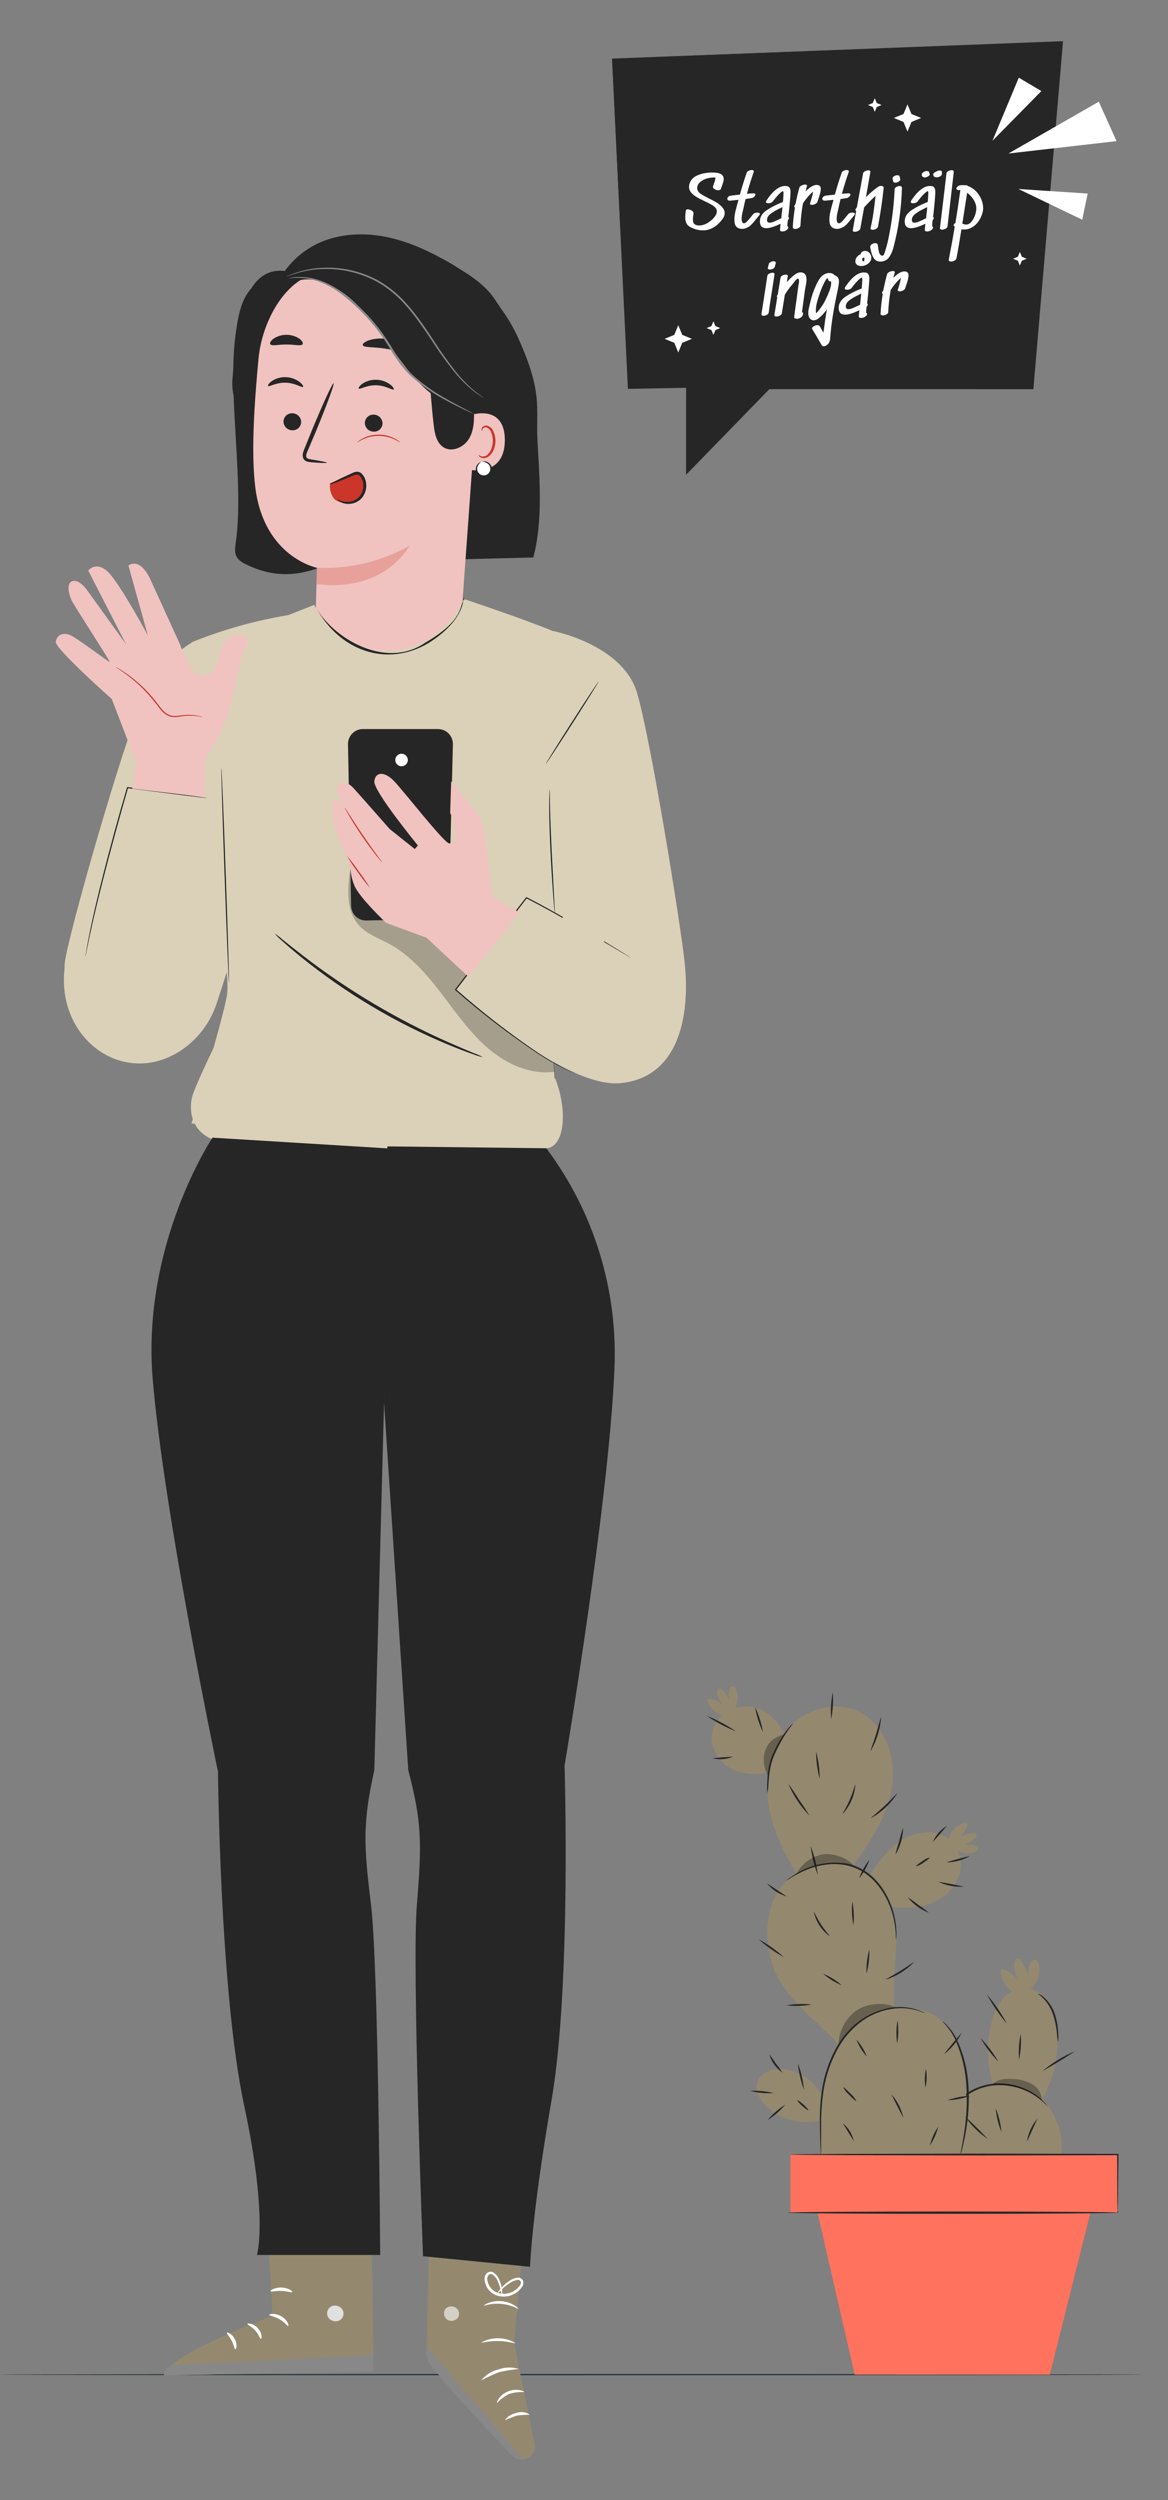 <svg xmlns="http://www.w3.org/2000/svg" width="1175" height="2515" viewBox="0 0 1175 2515" fill="none"><rect x="0" y="0" width="1175" height="2515" fill="#808080" stroke="none"/><g clip-path="url(#clip0_310_11975)"><path d="M1148.98 2388.86C1148.98 2389.21 891.847 2389.5 574.725 2389.5C257.497 2389.5 0.414 2389.21 0.414 2388.86C0.414 2388.5 257.497 2388.22 574.725 2388.22C891.847 2388.22 1148.98 2388.49 1148.98 2388.86Z" fill="#263238"></path><path d="M1036.3 1975.48C1034.6 1979.75 1033.86 1984.34 1034.16 1988.92C1033.08 1983.52 1031.01 1978.35 1028.06 1973.7C1026.98 1971.97 1025.22 1970.08 1023.23 1970.6C1021.24 1971.12 1020.6 1973.62 1020.52 1975.66C1020.33 1981.35 1021.61 1986.98 1024.24 1992.03C1020.56 1987.38 1015.82 1983.7 1010.4 1981.3C1009.96 1981.03 1009.46 1980.86 1008.93 1980.82C1008.41 1980.78 1007.89 1980.86 1007.41 1981.07C1006.37 1981.71 1006.32 1983.2 1006.51 1984.41C1007.25 1989.17 1009.2 1993.67 1012.18 1997.45C1015.16 2001.24 1019.06 2004.2 1023.51 2006.04L1026.43 2006.46C1032.73 2004.72 1038.15 2000.68 1041.62 1995.13C1045.08 1989.58 1046.33 1982.93 1045.13 1976.5C1044.67 1974.07 1043.3 1971.25 1040.83 1971.21C1038.63 1971.18 1037.13 1973.43 1036.3 1975.48Z" fill="#94896F"></path><path d="M970.653 2106.75C979.184 2101.37 988.611 2097.57 998.485 2095.53C992.613 2075.46 992.341 2054.17 997.698 2033.96C999.575 2025.92 1003.11 2018.37 1008.09 2011.79C1010.59 2008.53 1013.74 2005.8 1017.33 2003.79C1020.93 2001.79 1024.9 2000.53 1028.99 2000.11C1033.42 2000.04 1037.81 2000.97 1041.83 2002.84C1045.85 2004.7 1049.4 2007.45 1052.2 2010.88L1062.48 2034.66C1063.09 2038.12 1063.5 2041.61 1063.71 2045.11C1064.94 2068.25 1059.74 2091.27 1048.71 2111.63C1059.42 2123.44 1071 2143.81 1067.51 2167.42H945.543C943.416 2144.77 952.03 2120.21 970.653 2106.75Z" fill="#94896F"></path><path d="M1054.15 2119.21C1054.2 2119.17 1053.88 2118.72 1053.23 2117.89C1052.3 2116.66 1051.29 2115.48 1050.21 2114.37C1046.25 2110.26 1041.69 2106.77 1036.68 2104.03C1029.25 2099.89 1021.07 2097.27 1012.62 2096.34C1002.23 2094.98 991.662 2096.46 982.036 2100.61C972.41 2104.77 964.082 2111.44 957.93 2119.94C952.807 2126.73 949.09 2134.47 946.997 2142.71C945.554 2148.24 944.957 2153.96 945.227 2159.66C945.29 2161.21 945.449 2162.74 945.704 2164.27C945.732 2164.81 945.844 2165.34 946.036 2165.85C945.595 2158.18 946.346 2150.49 948.261 2143.05C950.482 2135.05 954.226 2127.55 959.288 2120.96C965.328 2112.77 973.431 2106.33 982.769 2102.3C992.108 2098.28 1002.35 2096.8 1012.44 2098.03C1020.7 2098.86 1028.72 2101.29 1036.06 2105.17C1042.78 2108.89 1048.88 2113.63 1054.15 2119.21Z" fill="#262626"></path><path d="M1064.36 2053.86C1064.8 2051.19 1064.87 2048.46 1064.58 2045.77C1064.39 2039.21 1063.28 2032.71 1061.29 2026.46C1059.26 2020.13 1055.67 2014.41 1050.85 2009.83C1048.96 2007.84 1046.6 2006.35 1043.99 2005.49C1043.83 2005.77 1046.56 2007.25 1049.95 2010.78C1054.3 2015.43 1057.58 2020.98 1059.55 2027.04C1061.47 2033.16 1062.72 2039.47 1063.29 2045.86C1063.39 2048.56 1063.75 2051.23 1064.36 2053.86Z" fill="#262626"></path><path d="M993.826 2151.87C986.362 2143.97 978.635 2136.33 970.656 2128.95C976.826 2138.02 984.695 2145.8 993.826 2151.87Z" fill="#262626"></path><path d="M1007.43 2144.77C1006.72 2136.59 1004.77 2128.57 1001.65 2120.98C1002.37 2129.16 1004.31 2137.18 1007.43 2144.77Z" fill="#262626"></path><path d="M1043.64 2131.21C1038.01 2137.94 1034.32 2146.07 1032.97 2154.74C1036.63 2146.95 1040.19 2139.1 1043.64 2131.21Z" fill="#262626"></path><path d="M1004.47 2074.19C999.482 2065.54 993.441 2057.55 986.484 2050.39C991.47 2059.04 997.511 2067.03 1004.47 2074.19Z" fill="#262626"></path><path d="M1013.07 2036.01C1007.38 2025.49 1000.6 2015.6 992.867 2006.48C998.567 2017 1005.34 2026.89 1013.07 2036.01Z" fill="#262626"></path><path d="M1026.81 2046.03C1025.04 2054.56 1024.5 2063.31 1025.19 2072C1026.96 2063.47 1027.51 2054.72 1026.81 2046.03Z" fill="#262626"></path><path d="M1081.63 2063.39C1069.64 2068.42 1058.48 2075.24 1048.53 2083.6C1059.83 2077.31 1070.87 2070.57 1081.63 2063.39Z" fill="#262626"></path><g opacity="0.3"><path d="M1037.7 2096.27C1031.6 2093.08 1024.81 2091.4 1017.92 2091.38C1010.82 2091.02 1002.87 2091.74 998.059 2097V2097.25C1016.11 2096.15 1033.93 2101.72 1048.15 2112.89C1048 2109.45 1046.95 2106.11 1045.12 2103.2C1043.29 2100.29 1040.73 2097.9 1037.7 2096.27Z" fill="black"></path></g><path d="M979.725 1856.47C976.234 1855.54 972.579 1855.39 969.026 1856.06C973.148 1854.7 976.984 1852.6 980.342 1849.85C981.592 1848.83 982.87 1847.29 982.303 1845.78C981.736 1844.27 979.703 1844 978.085 1844.14C973.627 1844.52 969.345 1846.06 965.653 1848.58C968.937 1845.28 971.366 1841.21 972.728 1836.75C972.902 1836.38 972.983 1835.97 972.966 1835.56C972.949 1835.14 972.834 1834.74 972.631 1834.38C972.028 1833.64 970.865 1833.75 969.936 1834C966.285 1835.02 962.959 1836.97 960.28 1839.66C957.602 1842.35 955.662 1845.68 954.648 1849.34L954.59 1851.67C956.54 1856.43 960.21 1860.29 964.871 1862.48C969.532 1864.67 974.844 1865.02 979.753 1863.47C981.606 1862.89 983.676 1861.55 983.481 1859.61C983.304 1857.88 981.408 1856.92 979.725 1856.47Z" fill="#94896F"></path><path d="M733.704 1700.41C733.065 1703.97 733.229 1707.63 734.184 1711.12C732.493 1707.12 730.078 1703.47 727.061 1700.35C725.938 1699.19 724.291 1698.03 722.839 1698.74C721.387 1699.45 721.29 1701.48 721.564 1703.08C722.319 1707.49 724.203 1711.64 727.032 1715.11C723.461 1712.11 719.214 1710.03 714.658 1709.04C714.272 1708.9 713.857 1708.86 713.449 1708.91C713.04 1708.96 712.65 1709.11 712.311 1709.34C711.614 1710 711.827 1711.15 712.152 1712.06C713.478 1715.61 715.699 1718.77 718.598 1721.21C721.498 1723.66 724.979 1725.32 728.705 1726.02L731.024 1725.89C735.608 1723.54 739.144 1719.56 740.931 1714.72C742.717 1709.89 742.623 1704.56 740.667 1699.8C739.945 1697.99 738.424 1696.05 736.517 1696.41C734.809 1696.73 734.003 1698.7 733.704 1700.41Z" fill="#94896F"></path><path d="M904.978 2019.69C903.173 2019.76 901.479 2019.96 899.752 2020.13C896.585 1985.25 907.149 1949.83 896.501 1916.49L897.914 1918.3C910.749 1920.33 923.886 1919.15 936.156 1914.87C942.264 1912.69 947.866 1909.29 952.621 1904.88C957.376 1900.46 961.186 1895.13 963.819 1889.2C966.328 1883.21 967.106 1876.64 966.064 1870.24C965.023 1863.83 962.203 1857.85 957.928 1852.97C945.864 1840.36 924.619 1841.02 909.486 1849.72C894.887 1858.11 884.655 1872.18 875.026 1886.05C869.99 1882.03 864.373 1878.8 858.368 1876.47C875.185 1853.3 891.445 1828.97 896.747 1800.98C902.548 1770.36 891.124 1734.08 862.724 1721.29C838.525 1710.4 808.218 1720.24 791.17 1740.58C789.837 1742.17 788.71 1743.89 787.522 1745.57L788.093 1743.92C783.902 1733.14 775.642 1724.43 765.096 1719.68C759.84 1717.4 754.129 1716.36 748.406 1716.63C742.682 1716.91 737.099 1718.49 732.084 1721.27C727.127 1724.15 723.016 1728.29 720.168 1733.27C717.32 1738.25 715.835 1743.89 715.864 1749.63C716.364 1756.08 718.575 1762.27 722.269 1767.58C725.962 1772.89 731.004 1777.11 736.874 1779.82C748.247 1784.87 760.962 1786.04 773.068 1783.17C771.516 1793.96 771.576 1804.92 773.245 1815.7C777.037 1840.06 787.89 1862.72 800.781 1883.8C797.193 1886.17 793.869 1888.92 790.867 1892C768.95 1914.96 767.542 1951.84 779.027 1981.44C790.513 2011.05 821.614 2032.88 843.195 2056.17H843.216C834.356 2072.28 828.726 2089.98 826.642 2108.25C822.841 2100.35 816.924 2093.66 809.551 2088.92C802.177 2084.19 793.635 2081.59 784.875 2081.42C775.459 2081.49 764.909 2085.68 761.994 2094.65C759.426 2102.54 763.749 2111.1 769.358 2117.22C776.466 2124.34 785.252 2129.56 794.905 2132.39C804.559 2135.22 814.769 2135.57 824.594 2133.41L824.829 2127.63C824.092 2140.9 824.411 2154.21 825.782 2167.43H964.971C964.971 2167.43 1002.17 2016.09 904.978 2019.69Z" fill="#94896F"></path><path d="M1124.53 2167.41H795.184V2225.84H1124.53V2167.41Z" fill="#FF725E"></path><path d="M819.766 2214.25L859.813 2388.86H1056.1L1099.92 2214.25H819.766Z" fill="#FF725E"></path><path d="M1124.33 2225.91C1124.33 2226.55 1050.04 2227.07 958.423 2227.07C866.805 2227.07 792.492 2226.55 792.492 2225.91C792.492 2225.27 866.766 2224.75 958.415 2224.75C1050.07 2224.75 1124.33 2225.26 1124.33 2225.91Z" fill="#262626"></path><path d="M930.8 2025.44C930.21 2025.01 929.571 2024.64 928.897 2024.36C927.035 2023.39 925.103 2022.56 923.118 2021.88C915.741 2019.43 907.938 2018.53 900.197 2019.23C888.678 2020.27 877.595 2024.15 867.948 2030.54C856.287 2038.56 846.773 2049.34 840.241 2061.9C833.657 2074.35 829.177 2087.81 826.982 2101.72C825.323 2113.04 824.575 2124.48 824.747 2135.92C824.801 2145.68 825.108 2153.53 825.306 2158.97C825.415 2161.53 825.505 2163.6 825.574 2165.23C825.567 2165.96 825.638 2166.69 825.787 2167.4C825.924 2166.68 825.978 2165.95 825.946 2165.21C825.967 2163.58 825.993 2161.51 826.025 2158.95C826.025 2153.27 826.043 2145.46 826.054 2135.91C826.071 2124.56 826.944 2113.22 828.665 2101.99C830.925 2088.29 835.384 2075.05 841.87 2062.78C848.263 2050.47 857.533 2039.89 868.89 2031.95C878.282 2025.64 889.068 2021.72 900.313 2020.53C907.9 2019.73 915.57 2020.42 922.894 2022.55C928.063 2024.15 930.699 2025.66 930.8 2025.44Z" fill="#262626"></path><path d="M901.381 1951.48C901.534 1950.94 901.608 1950.38 901.602 1949.82C901.748 1948.24 901.813 1946.64 901.796 1945.05C901.765 1939.18 901.073 1933.33 899.734 1927.61C897.824 1919.07 894.56 1910.89 890.065 1903.39C887.442 1898.93 884.309 1894.79 880.729 1891.05C873.088 1882.82 863.119 1877.13 852.156 1874.73C847.07 1873.72 841.882 1873.34 836.704 1873.58C827.97 1874.11 819.392 1876.14 811.353 1879.6C805.943 1881.87 800.781 1884.68 795.949 1888.01C794.208 1889.14 792.991 1890.2 792.12 1890.85C791.25 1891.5 790.838 1891.91 790.878 1891.96C792.759 1890.95 794.584 1889.83 796.342 1888.62C801.27 1885.56 806.459 1882.95 811.848 1880.81C819.791 1877.6 828.213 1875.73 836.769 1875.29C841.798 1875.1 846.832 1875.51 851.766 1876.5C862.355 1878.88 871.985 1884.38 879.407 1892.31C882.916 1895.93 885.999 1899.95 888.595 1904.28C893.072 1911.6 896.397 1919.57 898.452 1927.9C899.882 1933.52 900.757 1939.27 901.063 1945.06C901.058 1947.2 901.164 1949.34 901.381 1951.48Z" fill="#262626"></path><path d="M771.993 1804.06C772.706 1800.38 773.1 1796.63 773.17 1792.88C773.441 1789.42 773.791 1785.33 774.55 1780.84C775.273 1775.99 776.598 1771.24 778.494 1766.71C781.987 1758.43 786.244 1750.5 791.211 1743.01C795.018 1737.25 797.9 1734.08 797.691 1733.88C797.604 1733.79 796.781 1734.49 795.405 1735.89C793.521 1737.9 791.762 1740.03 790.139 1742.26C784.78 1749.63 780.295 1757.6 776.775 1766C774.823 1770.67 773.506 1775.57 772.86 1780.58C772.285 1784.63 771.951 1788.72 771.859 1792.81C771.603 1796.56 771.647 1800.32 771.993 1804.06Z" fill="#262626"></path><path d="M789.943 2117.33C783.248 2121.51 777.255 2126.72 772.184 2132.78C778.874 2128.59 784.867 2123.38 789.943 2117.33Z" fill="#262626"></path><path d="M778.256 2105.69C770.496 2103.69 762.473 2102.91 754.473 2103.37C762.234 2105.37 770.256 2106.15 778.256 2105.69Z" fill="#262626"></path><path d="M787.132 2085.14C785.184 2081.91 782.971 2078.84 780.515 2075.98C778.554 2072.76 776.324 2069.71 773.852 2066.86C776.201 2074.23 780.858 2080.63 787.132 2085.14Z" fill="#262626"></path><path d="M802.707 2075.7C803.535 2084.8 805.592 2093.74 808.822 2102.28C807.995 2093.19 805.938 2084.24 802.707 2075.7Z" fill="#262626"></path><path d="M813.124 2122.8C813.467 2122.42 811.267 2119.88 808.212 2117.13C805.156 2114.37 802.4 2112.45 802.072 2112.83C801.743 2113.21 803.928 2115.75 806.988 2118.5C810.047 2121.25 812.781 2123.18 813.124 2122.8Z" fill="#262626"></path><path d="M861.527 2113.68C860.034 2110.8 858.009 2108.23 855.561 2106.11C851.895 2102.29 848.626 2099.47 848.254 2099.83C849.749 2102.7 851.775 2105.27 854.224 2107.39C857.879 2111.22 861.159 2114.03 861.527 2113.68Z" fill="#262626"></path><path d="M872.046 2068.94C869.626 2062.62 866.064 2056.8 861.539 2051.77C863.959 2058.09 867.521 2063.91 872.046 2068.94Z" fill="#262626"></path><path d="M902.864 2032.52C901.527 2040.21 901.423 2048.06 902.557 2055.78C903.893 2048.09 903.997 2040.24 902.864 2032.52Z" fill="#262626"></path><path d="M967.533 2044.87C961.271 2051.92 955.269 2059.2 949.539 2066.69C957.102 2060.87 963.253 2053.4 967.533 2044.87Z" fill="#262626"></path><path d="M975.818 2108.45C968.066 2108.68 960.403 2110.17 953.121 2112.83C960.872 2112.59 968.534 2111.11 975.818 2108.45Z" fill="#262626"></path><path d="M908.738 2130.6C906.896 2121.71 902.728 2113.48 896.66 2106.74C900.595 2114.74 904.621 2122.69 908.738 2130.6Z" fill="#262626"></path><path d="M931.086 2100.09C932.457 2093.9 932.6 2087.5 931.505 2081.26C930.129 2087.45 929.987 2093.85 931.086 2100.09Z" fill="#262626"></path><path d="M858.911 2153.87C857.41 2146.87 853.558 2140.59 847.996 2136.08C851.561 2142.05 855.2 2147.99 858.911 2153.87Z" fill="#262626"></path><path d="M935.488 2158.28C939.363 2152.55 942.176 2146.17 943.795 2139.45C939.917 2145.18 937.103 2151.55 935.488 2158.28Z" fill="#262626"></path><path d="M816.455 2016.53C807.972 2015.58 799.394 2015.86 790.992 2017.38C799.476 2018.33 808.053 2018.05 816.455 2016.53Z" fill="#262626"></path><path d="M788.694 1968.97C780.919 1961.94 772.34 1955.85 763.137 1950.84C770.912 1957.87 779.49 1963.96 788.694 1968.97Z" fill="#262626"></path><path d="M791.565 1907.87C784.907 1903.47 778.258 1899.06 771.617 1894.63C776.732 1901.01 783.704 1905.64 791.565 1907.87Z" fill="#262626"></path><path d="M822.699 1886.28C821.508 1876.24 819.092 1866.38 815.504 1856.93C816.694 1866.97 819.11 1876.83 822.699 1886.28Z" fill="#262626"></path><path d="M874.677 1870.88C870.134 1876.51 866.592 1882.88 864.203 1889.72C868.749 1884.09 872.293 1877.71 874.677 1870.88Z" fill="#262626"></path><path d="M919.49 1973.96C919.128 1973.55 913.216 1978.09 905.403 1982.89C897.591 1987.7 890.906 1991 891.122 1991.5C901.864 1988.06 911.601 1982.04 919.482 1973.96H919.49Z" fill="#262626"></path><path d="M846.837 1997.15C841.256 1992.25 834.894 1988.32 828.016 1985.53C833.597 1990.43 839.959 1994.35 846.837 1997.15Z" fill="#262626"></path><path d="M834.664 1947.84C835.025 1947.43 830.33 1942.81 825.996 1936.08C821.575 1929.38 819.235 1923.22 818.711 1923.41C820.851 1933.24 826.536 1941.94 834.679 1947.84H834.664Z" fill="#262626"></path><path d="M858.537 1936.71C859.403 1928.76 859.031 1920.73 857.432 1912.89C856.565 1920.84 856.938 1928.88 858.537 1936.71Z" fill="#262626"></path><path d="M871.696 1985.44C873.855 1977.51 874.803 1969.29 874.51 1961.07C872.352 1969.01 871.404 1977.22 871.696 1985.44Z" fill="#262626"></path><path d="M908.527 1838.64C906.936 1843.09 905.637 1847.65 904.64 1852.27C903.047 1856.73 901.749 1861.28 900.754 1865.91C905.674 1857.65 908.353 1848.25 908.527 1838.64Z" fill="#262626"></path><path d="M934.465 1924.22C931.121 1921.35 927.564 1918.72 923.825 1916.38C920.448 1913.54 916.863 1910.95 913.102 1908.65C918.692 1915.67 926.073 1921.05 934.465 1924.22Z" fill="#262626"></path><path d="M969.724 1897.94C961.094 1896.08 952.424 1894.42 943.719 1892.96C951.817 1896.83 960.772 1898.54 969.724 1897.94Z" fill="#262626"></path><path d="M935.411 1868.59C932.7 1869.24 930.168 1870.49 927.995 1872.24C924.174 1874.69 921.299 1877.02 921.577 1877.45C924.286 1876.79 926.817 1875.55 928.992 1873.8C932.814 1871.34 935.685 1869.02 935.411 1868.59Z" fill="#262626"></path><path d="M952.542 1836.88C946.152 1840.61 941.165 1846.34 938.352 1853.19C943.156 1847.82 947.887 1842.38 952.542 1836.88Z" fill="#262626"></path><path d="M975.871 1867.09C967.837 1868.93 959.876 1871.07 952.004 1873.51C960.383 1873.49 968.612 1871.27 975.871 1867.08V1867.09Z" fill="#262626"></path><path d="M814.211 1826.44C810.995 1820.9 807.483 1815.54 803.69 1810.39C800.413 1804.88 796.841 1799.56 792.988 1794.45C798.063 1806.31 805.255 1817.15 814.211 1826.44Z" fill="#262626"></path><path d="M824.593 1789.45C824.617 1780.2 823.402 1770.99 820.981 1762.06C820.956 1771.31 822.171 1780.52 824.593 1789.45Z" fill="#262626"></path><path d="M860.538 1795.2C859.992 1795.1 858.482 1802.22 854.932 1810.36C851.439 1818.53 847.289 1824.5 847.741 1824.82C855.213 1816.66 859.721 1806.22 860.538 1795.18V1795.2Z" fill="#262626"></path><path d="M902.721 1804.15C902.294 1803.81 897.046 1810 889.779 1816.8C882.512 1823.6 876.055 1828.51 876.358 1828.96C887.031 1822.95 896.081 1814.43 902.724 1804.14L902.721 1804.15Z" fill="#262626"></path><path d="M886.382 1727.46C885.851 1727.37 884.215 1735.16 881.325 1744.5C878.436 1753.84 875.42 1761.21 875.908 1761.44C881.951 1751.07 885.534 1739.44 886.382 1727.46V1727.46Z" fill="#262626"></path><path d="M837.779 1702.21C835.991 1711.23 835.431 1720.46 836.114 1729.63C837.897 1720.61 838.457 1711.38 837.779 1702.21Z" fill="#262626"></path><path d="M737.457 1767.07C730.484 1767.51 723.519 1768.08 716.566 1768.78C723.525 1770.56 730.879 1769.96 737.457 1767.07Z" fill="#262626"></path><path d="M740.423 1741.75C731.166 1735.43 721.241 1730.16 710.828 1726.03C720.083 1732.34 730.009 1737.62 740.423 1741.75Z" fill="#262626"></path><path d="M767.558 1742.64C766.11 1733.9 763.447 1725.41 759.648 1717.41C761.093 1726.15 763.755 1734.64 767.558 1742.64Z" fill="#262626"></path><g opacity="0.3"><path d="M843.535 2056.28C843.775 2049.54 845.575 2042.96 848.793 2037.04C852.011 2031.12 856.559 2026.03 862.078 2022.17C873.044 2014.8 892.779 2014.08 900.548 2019.6C888.372 2019.93 876.591 2024 866.799 2031.25C857.594 2038.11 849.712 2046.59 843.535 2056.28Z" fill="black"></path></g><g opacity="0.3"><path d="M800.585 1886.28C803.099 1881.01 806.803 1876.41 811.403 1872.82C816.002 1869.23 821.372 1866.77 827.088 1865.61C838.339 1863.55 854.271 1869.81 858.511 1876.88C848.726 1872.93 837.965 1872.08 827.684 1874.45C818.005 1876.72 808.817 1880.73 800.57 1886.28" fill="black"></path></g><g opacity="0.3"><path d="M772.18 1785.18C769.977 1781.31 768.671 1776.99 768.359 1772.54C768.046 1768.09 768.735 1763.63 770.374 1759.49C773.704 1751.24 780.151 1747.19 788.693 1744.75C779.96 1757.43 773.094 1770.29 772.44 1785.67" fill="black"></path></g><path d="M947.899 2033.43C947.798 2033.57 949.344 2034.78 951.652 2037.48C954.87 2041.31 957.691 2045.45 960.071 2049.85C966.996 2064.87 971.091 2081.04 972.153 2097.55C973.224 2114.09 972.402 2130.69 969.704 2147.04C968.725 2153.34 967.779 2158.41 967.125 2161.92C966.671 2163.72 966.391 2165.56 966.287 2167.41C966.994 2165.69 967.535 2163.91 967.901 2162.09C968.79 2158.62 969.957 2153.58 971.123 2147.27C974.266 2130.83 975.294 2114.07 974.182 2097.38C973.133 2080.6 968.763 2064.2 961.324 2049.13C958.795 2044.71 955.743 2040.62 952.233 2036.93C951.021 2035.51 949.551 2034.32 947.899 2033.43Z" fill="#262626"></path><path d="M795.184 2167.42C795.512 2167.49 795.848 2167.53 796.184 2167.51L799.124 2167.61L810.422 2167.78L851.958 2168.07L989.051 2168.35L1124.51 2168.08L1123.85 2167.42C1123.92 2185.39 1123.97 2199.97 1124.01 2210.22C1124.07 2215.17 1124.12 2219.07 1124.15 2221.86C1124.19 2223.1 1124.22 2224.1 1124.24 2224.89C1124.11 2224.91 1124 2224.98 1123.92 2225.09C1123.84 2225.19 1123.8 2225.32 1123.82 2225.45C1123.83 2225.58 1123.89 2225.7 1123.98 2225.79C1124.08 2225.87 1124.2 2225.92 1124.33 2225.92C1124.46 2225.92 1124.59 2225.87 1124.68 2225.79C1124.78 2225.7 1124.84 2225.58 1124.85 2225.45C1124.86 2225.32 1124.83 2225.19 1124.75 2225.09C1124.67 2224.98 1124.56 2224.91 1124.43 2224.89C1124.45 2224.1 1124.49 2223.1 1124.53 2221.86C1124.58 2219.07 1124.65 2215.17 1124.74 2210.23C1124.84 2199.98 1124.99 2185.39 1125.17 2167.42V2166.76H1124.51L989.044 2166.49L851.951 2166.77L810.415 2167.06L799.117 2167.23L796.177 2167.33C795.843 2167.31 795.509 2167.35 795.184 2167.42Z" fill="#262626"></path><path d="M615.684 58.956L632.087 390.736L690.675 389.632V476.367L773.73 390.963H1039.05L1068.85 41.954L615.684 58.956Z" fill="#262626"></path><path d="M615.684 58.956L1068.83 41.453L1069.4 41.432L1069.35 42C1060.47 146.111 1050.35 264.976 1039.61 391.011L1039.56 391.529H1010.05L773.734 391.505L774.122 391.343C745.337 420.923 717.645 449.384 691.045 476.725L690.179 477.625V476.369C690.192 446.228 690.203 417.317 690.211 389.634L690.699 390.111L632.111 391.195H631.677L631.656 390.762C621.93 188.526 615.876 62.628 615.701 58.958C615.887 62.624 622.281 188.509 632.555 390.716L632.095 390.282L690.683 389.151H691.169V389.639C691.18 417.34 691.191 446.252 691.201 476.374L690.335 476.018L773.368 390.599L773.529 390.436H773.745L1010.06 390.413H1039.05L1038.49 390.929C1049.27 264.896 1059.44 146.036 1068.35 41.926L1068.87 42.47L615.684 58.956Z" fill="#262626"></path><path d="M998.414 141.617L1024.9 78.145L1047.6 91.623L998.414 141.617Z" fill="white"></path><path d="M1024.48 190.113L1094.2 194.733L1088.71 221.031L1024.48 190.113Z" fill="white"></path><path d="M1014.49 154.432L1105.4 102.307L1123.21 141.981L1014.49 154.432Z" fill="white"></path><path d="M912.926 104.95L916.921 114.678L926.633 118.675L916.914 122.673L912.92 132.401L908.926 122.673L899.207 118.675L908.926 114.678L912.926 104.95Z" fill="white"></path><path d="M682.334 327.137L686.328 336.865L696.047 340.863L686.328 344.861L682.334 354.589L678.34 344.861L668.621 340.863L678.34 336.865L682.334 327.137Z" fill="white"></path><path d="M880.008 98.801L882.005 103.664L886.863 105.663L882.005 107.662L880.008 112.525L878.011 107.662L873.152 105.663L878.011 103.664L880.008 98.801Z" fill="white"></path><path d="M717.684 323.194L719.681 328.057L724.539 330.055L719.681 332.054L717.684 336.917L715.686 332.054L710.828 330.055L715.686 328.057L717.684 323.194Z" fill="white"></path><path d="M1025.99 253.436L1027.98 258.299L1032.84 260.298L1027.98 262.297L1025.99 267.16L1023.99 262.297L1019.12 260.294L1023.98 258.295L1025.99 253.436Z" fill="white"></path><path d="M273.531 298.427C276.998 287.236 282.654 276.847 290.17 267.865C297.686 258.883 306.912 251.487 317.311 246.107C340.174 234.438 367.41 233.447 392.416 239.204C417.422 244.96 440.532 257.025 462.366 270.517C474.622 278.086 486.811 286.369 495.442 297.901C511.196 318.95 526.388 353.21 527.215 379.497C527.884 400.751 518.258 453.64 508.74 472.658C505.356 479.424 497.427 485.414 487.885 490.448C477.656 509.265 464.163 526.11 448.037 540.195C443.529 525.807 439.021 511.416 434.515 497.021L273.531 298.427Z" fill="#262626"></path><path d="M536.488 560.817C546.838 522.501 542.286 475.323 540.657 442.528C539.029 409.733 546.27 395.596 521.601 340.685C503.131 299.576 472.598 274.641 443.481 259.528L325.952 272.336C326.78 270.258 327.621 268.243 328.486 266.337L286.491 272.622C271.052 270.734 260.375 278.105 252.908 289.948C250.362 292.821 248.181 295.998 246.414 299.406C240.856 310.225 239.013 322.512 237.247 334.558C235.624 346.466 234.776 358.467 234.709 370.485C234.36 375.255 234.065 379.421 233.742 382.672C233.453 387.91 233.892 393.162 235.046 398.279C236.769 448.806 243.246 504.502 237.092 546.47C236.448 550.859 235.85 555.556 237.782 559.545C239.849 563.792 244.321 566.267 248.592 568.298C300.706 593.07 337.57 563.344 389.083 537.338C399.11 532.277 409.354 526.153 420.585 526.575C432.462 527.021 442.289 558.137 453.166 562.926" fill="#262626"></path><path d="M482.001 368.89C480.66 337.019 460.832 310.343 430.189 301.579L334.67 274.262C293.214 268.576 263.984 318.985 260.072 360.682C255.723 407.008 252.463 455.931 256.892 490.732C265.801 560.711 318.854 571.214 318.854 571.214C318.854 571.113 317.911 604.349 317.376 624.693L363.744 847.811L464.552 614.973L482.23 369.753C482.284 368.56 482.067 370.487 482.001 368.89Z" fill="#F0C3C0"></path><path d="M285.191 423.555C285.096 425.883 285.914 428.156 287.469 429.89C289.025 431.623 291.196 432.68 293.518 432.834C294.651 432.959 295.797 432.856 296.889 432.531C297.98 432.206 298.996 431.666 299.876 430.942C300.757 430.218 301.483 429.325 302.013 428.316C302.543 427.306 302.866 426.201 302.963 425.065C303.058 422.738 302.241 420.467 300.688 418.733C299.134 417 296.966 415.942 294.645 415.784C293.512 415.658 292.365 415.761 291.272 416.086C290.179 416.41 289.163 416.951 288.282 417.675C287.401 418.399 286.673 419.293 286.142 420.302C285.612 421.312 285.288 422.418 285.191 423.555Z" fill="#262626"></path><path d="M269.732 388.27C270.802 389.471 277.715 384.672 287.316 384.991C296.914 385.175 303.815 390.337 304.885 389.193C305.413 388.685 304.348 386.548 301.35 384.219C297.284 381.209 292.388 379.532 287.332 379.416C282.339 379.243 277.421 380.667 273.291 383.481C270.267 385.658 269.202 387.732 269.732 388.27Z" fill="#262626"></path><path d="M367.042 424.932C366.949 427.26 367.767 429.532 369.322 431.264C370.878 432.996 373.048 434.052 375.37 434.206C376.502 434.331 377.648 434.228 378.74 433.903C379.832 433.578 380.848 433.038 381.728 432.314C382.608 431.59 383.334 430.697 383.864 429.688C384.395 428.679 384.718 427.574 384.814 426.437C384.909 424.111 384.092 421.84 382.539 420.107C380.985 418.374 378.817 417.316 376.496 417.159C375.363 417.033 374.216 417.135 373.123 417.46C372.03 417.785 371.013 418.325 370.131 419.05C369.25 419.774 368.523 420.668 367.993 421.678C367.462 422.689 367.139 423.795 367.042 424.932Z" fill="#262626"></path><path d="M360.929 390.878C362.004 392.078 368.924 387.28 378.52 387.601C388.113 387.782 395.019 392.942 396.084 391.798C396.612 391.295 395.561 389.158 392.549 386.827C388.484 383.814 383.588 382.135 378.531 382.021C373.538 381.852 368.62 383.276 364.488 386.086C361.476 388.264 360.403 390.34 360.929 390.878Z" fill="#262626"></path><path d="M328.755 465.505C328.814 464.963 322.878 463.748 313.245 462.202C310.801 461.872 308.496 461.315 308.135 459.628C307.61 457.835 308.717 455.224 309.995 452.404C312.482 446.538 315.091 440.383 317.82 433.941C328.705 407.645 336.677 385.99 335.607 385.563C334.536 385.136 324.856 406.088 313.971 432.396C311.345 438.879 308.838 445.074 306.448 450.979C305.434 453.74 303.739 456.854 304.88 460.572C305.209 461.448 305.733 462.238 306.412 462.882C307.091 463.525 307.908 464.005 308.8 464.285C310.146 464.697 311.539 464.934 312.946 464.993C322.664 465.824 328.7 466.052 328.755 465.505Z" fill="#262626"></path><path d="M411.849 549.077C411.849 549.077 387.84 596.262 318.406 587.606L318.854 571.221C351.303 572.602 383.498 564.936 411.849 549.077Z" fill="#CC3529" fill-opacity="0.24"></path><path d="M364.935 347.185C365.8 349.825 375.426 348.884 386.648 350.589C397.908 352.069 406.888 355.65 408.455 353.352C409.163 352.25 407.649 349.742 404.055 347.1C399.247 343.849 393.762 341.736 388.017 340.922C382.272 340.107 376.417 340.613 370.896 342.401C366.71 343.939 364.567 345.925 364.935 347.185Z" fill="#262626"></path><path d="M271.893 346.265C273.515 348.499 280.199 346.437 288.157 346.576C296.119 346.435 302.801 348.495 304.42 346.26C305.128 345.17 304.138 342.957 301.26 340.794C297.383 338.196 292.822 336.808 288.156 336.808C283.49 336.808 278.929 338.196 275.052 340.794C272.174 342.957 271.181 345.177 271.893 346.265Z" fill="#262626"></path><path d="M280.787 297.62C285.34 287.263 297.01 281.299 308.312 281.049C319.614 280.799 330.518 285.392 340.132 291.33C380.885 316.489 400.534 375.005 440.778 400.98C450.677 407.368 463.943 402.159 472.277 410.48C480.612 418.801 485.8 431.878 480.763 442.528C486.481 435.134 492.275 427.601 495.655 418.884C499.035 410.167 499.718 399.935 495.282 391.706C491.912 385.461 485.79 380.591 484.268 373.66C482.929 367.561 485.498 361.298 485.413 355.055C485.328 348.685 482.512 342.726 479.547 337.106C464.318 308.258 442.986 281.948 415.03 265.167C396.795 253.907 375.838 247.838 354.414 247.614C332.901 247.505 312.06 255.103 295.657 269.036C286.255 277.321 276.374 285.888 280.794 297.62" fill="#262626"></path><path d="M471.015 419.085C471.803 417.108 508.476 405.033 507.856 443.661C507.25 481.189 469.646 472.724 469.599 471.646C469.552 470.567 471.015 419.085 471.015 419.085Z" fill="#F0C3C0"></path><path d="M481.435 457.65C481.603 457.534 482.081 458.122 483.175 458.648C484.715 459.342 486.464 459.413 488.054 458.844C492.042 457.464 495.498 451.235 495.809 444.474C495.965 441.259 495.401 438.05 494.159 435.082C493.83 433.903 493.22 432.821 492.381 431.931C491.543 431.04 490.5 430.367 489.343 429.969C488.597 429.756 487.799 429.811 487.089 430.124C486.378 430.438 485.8 430.991 485.454 431.687C484.931 432.727 485.155 433.48 484.955 433.541C484.848 433.633 484.163 432.897 484.495 431.354C484.72 430.428 485.257 429.608 486.015 429.03C487.06 428.268 488.364 427.95 489.643 428.146C491.176 428.48 492.598 429.202 493.773 430.243C494.948 431.284 495.837 432.61 496.353 434.093C497.888 437.372 498.597 440.978 498.418 444.594C498.034 452.144 494.029 459.153 488.582 460.618C487.57 460.891 486.51 460.933 485.479 460.741C484.449 460.549 483.474 460.128 482.628 459.509C481.485 458.558 481.303 457.716 481.435 457.65Z" fill="#CC3529"></path><path d="M486.497 400.232C485.717 399.856 484.972 399.411 484.27 398.904C482.856 397.96 480.687 396.67 478.099 394.726C470.874 389.106 464.268 382.733 458.392 375.713C449.84 365.209 441.886 354.231 434.567 342.832C426.082 330.173 416.762 316.159 404.736 303.4C398.843 297.26 392.302 291.776 385.229 287.044C378.586 282.72 371.439 279.225 363.948 276.637C351.257 272.154 337.833 270.114 324.385 270.624C315.312 270.914 306.317 272.413 297.639 275.08C294.533 275.927 292.218 276.899 290.625 277.458C289.827 277.798 288.999 278.064 288.152 278.253C288.899 277.813 289.683 277.439 290.495 277.137C292.754 276.105 295.072 275.206 297.437 274.446C306.12 271.505 315.175 269.81 324.333 269.411C337.956 268.72 351.583 270.668 364.469 275.146C372.096 277.734 379.374 281.256 386.137 285.633C393.334 290.417 399.986 295.977 405.971 302.214C418.146 315.128 427.461 329.25 435.878 341.955C443.11 353.351 450.935 364.359 459.321 374.934C465.073 381.968 471.5 388.42 478.509 394.199C481.015 396.212 483.12 397.573 484.461 398.616C485.186 399.094 485.867 399.634 486.497 400.232Z" fill="#888888"></path><path d="M485.529 464.403C487.385 464.113 489.281 464.542 490.832 465.602C492.383 466.663 493.472 468.275 493.876 470.111C494.281 471.947 493.971 473.868 493.01 475.484C492.049 477.099 490.51 478.287 488.704 478.806C486.899 479.324 484.964 479.135 483.293 478.275C481.623 477.416 480.342 475.952 479.712 474.181C479.083 472.409 479.151 470.465 479.904 468.742C480.657 467.02 482.037 465.649 483.764 464.91" fill="white"></path><path d="M483.756 464.91C482.105 466.162 480.878 467.891 480.242 469.864C479.948 470.882 479.913 471.958 480.139 472.993C480.365 474.028 480.846 474.991 481.538 475.793C482.346 476.804 483.436 477.553 484.669 477.946C485.902 478.339 487.223 478.357 488.467 478C489.71 477.642 490.82 476.924 491.657 475.936C492.493 474.948 493.019 473.734 493.168 472.448C493.328 471.4 493.226 470.329 492.868 469.331C492.511 468.333 491.911 467.44 491.122 466.734C489.537 465.403 487.582 464.593 485.521 464.412C485.502 464.32 486.106 464.042 487.289 464.049C488.985 464.111 490.613 464.734 491.918 465.821C492.938 466.62 493.733 467.671 494.225 468.87C494.718 470.069 494.892 471.376 494.73 472.662C494.575 474.272 493.94 475.798 492.907 477.041C491.875 478.285 490.492 479.189 488.939 479.635C487.386 480.082 485.735 480.05 484.201 479.545C482.666 479.04 481.318 478.084 480.333 476.803C479.511 475.798 478.964 474.598 478.745 473.318C478.525 472.039 478.641 470.724 479.082 469.503C479.611 467.888 480.66 466.495 482.066 465.542C483.063 464.91 483.713 464.823 483.756 464.91Z" fill="#262626"></path><path d="M476.764 410.577C477.059 420.837 477.222 431.671 472.232 440.641C467.242 449.61 455.139 455.464 446.385 450.118C439.24 445.755 437.336 436.387 436.339 428.073C433.468 404.077 432.53 379.879 429.449 355.909L476.764 410.577Z" fill="#262626"></path><path d="M290.523 280.039C290.556 280.256 293.852 279.508 299.864 279.49C308.355 279.587 316.741 281.369 324.538 284.734C329.928 286.996 335.06 289.83 339.847 293.187C345.323 297.106 350.56 301.35 355.528 305.896C367.022 316.221 377.235 327.892 385.946 340.657C390.514 347.485 394.537 354.484 398.924 360.984C403.07 367.323 407.955 373.144 413.476 378.327C422.955 386.859 433.378 394.279 444.542 400.44C453.987 405.788 461.902 409.57 467.36 412.184L473.694 415.1C474.414 415.482 475.177 415.779 475.966 415.984C475.322 415.485 474.623 415.061 473.882 414.72L467.726 411.45C462.385 408.619 454.585 404.632 445.289 399.149C434.346 392.87 424.123 385.411 414.801 376.906C409.431 371.789 404.68 366.059 400.644 359.833C396.336 353.404 392.326 346.385 387.707 339.487C378.899 326.578 368.528 314.811 356.829 304.455C351.769 299.891 346.428 295.648 340.839 291.75C335.917 288.382 330.64 285.567 325.101 283.356C317.104 280.046 308.503 278.45 299.853 278.671C297.515 278.742 295.187 278.998 292.89 279.438C292.081 279.546 291.286 279.748 290.523 280.039Z" fill="#888888"></path><path d="M366.987 489.738C366.551 486.147 365.653 482.627 364.317 479.266C364.264 478.564 364.029 477.888 363.637 477.305C363.244 476.721 362.706 476.25 362.076 475.938C361.446 475.625 360.746 475.482 360.044 475.522C359.342 475.563 358.663 475.785 358.073 476.168C350.194 478.723 340.094 483.392 332.216 485.947C331.711 488.678 331.795 491.485 332.463 494.181C333.131 496.876 334.369 499.397 336.091 501.574C338.639 504.847 345.284 506.184 349.439 506.135C352.21 506.307 354.983 505.836 357.542 504.761C360.102 503.685 362.379 502.033 364.197 499.932C366.409 497.023 367.409 493.37 366.987 489.738Z" fill="#CC3529"></path><path d="M339.411 502.525C339.63 502.001 343.597 505.483 350.96 504.823C355.138 504.467 359.016 502.506 361.781 499.352C363.362 497.384 364.486 495.089 365.071 492.633C365.657 490.177 365.69 487.622 365.168 485.152C364.685 482.652 363.507 480.339 361.769 478.48C360.211 476.892 358.194 477.3 355.834 478.206L343.469 483.271C336.398 486.081 331.903 487.641 331.724 487.27C331.545 486.9 335.712 484.675 342.621 481.342L354.84 475.646C356.164 475.043 357.583 474.673 359.033 474.552C359.893 474.521 360.75 474.661 361.555 474.964C362.361 475.266 363.098 475.725 363.726 476.314C365.961 478.557 367.477 481.416 368.079 484.527C368.699 487.436 368.64 490.449 367.907 493.333C367.174 496.216 365.787 498.891 363.853 501.15C362.226 502.925 360.257 504.352 358.064 505.344C355.872 506.337 353.501 506.875 351.094 506.925C347.916 507.056 344.763 506.308 341.982 504.762C340.08 503.624 339.305 502.657 339.411 502.525Z" fill="#262626"></path><path d="M402.703 445.258C402.56 445.449 400.509 443.778 396.724 441.985C394.507 440.949 392.192 440.135 389.815 439.555C383.977 438.138 377.885 438.13 372.043 439.534C369.664 440.108 367.347 440.916 365.127 441.948C361.34 443.731 359.284 445.397 359.141 445.206C359.089 445.14 359.57 444.691 360.493 443.932C361.043 443.455 361.632 443.025 362.254 442.646C363.051 442.1 363.883 441.607 364.743 441.169C366.973 439.993 369.329 439.076 371.767 438.435C377.776 436.86 384.089 436.868 390.093 438.458C392.529 439.104 394.884 440.027 397.11 441.209C397.97 441.647 398.8 442.142 399.594 442.691C400.215 443.07 400.804 443.501 401.353 443.979C402.277 444.743 402.758 445.192 402.703 445.258Z" fill="#CC3529"></path><path d="M192.633 1130.32L560.096 1129.87L556.279 1058.49L563.136 801.806L555.657 634.597C525.002 621.977 466.589 602.535 466.589 602.535C466.589 602.535 444.933 654.629 388.336 654.629C335.689 654.629 316.109 608.499 316.109 608.499L290.042 618.795C256.662 624.297 223.993 633.482 192.633 646.181L205.648 824.629C205.648 824.629 232.99 974.775 228.307 1001.36C223.623 1027.95 192.633 1130.32 192.633 1130.32Z" fill="#DBD1B8"></path><g opacity="0.3"><path d="M352.673 872.177C349.597 892.506 347.387 915.922 361.258 931.089C369.255 939.832 381.01 943.829 391.428 949.465C412.832 961.042 429.166 980.038 443.957 999.372C458.747 1018.71 472.713 1039.03 491.242 1054.81C509.77 1070.6 534.008 1081.58 558.097 1078.17L553.071 1030.18L428.398 903.123L352.673 872.177Z" fill="#262626"></path></g><path d="M197.343 644.446C197.343 644.446 168.037 654.532 141.893 708.303C125.736 741.531 67.234 944.225 65.054 969.61C64.917 971.196 65.084 973.022 64.867 975.013C57.216 1045.79 124.972 1094.67 182.356 1056.53C199.436 1045 212.114 1028.02 218.327 1008.36L240.5 939.761L197.343 644.446Z" fill="#DBD1B8"></path><path d="M555.655 634.599C555.655 634.599 625.567 647.988 640.563 696.092C653.835 738.674 684.639 929.034 688.799 968.671C694.475 1022.82 682.622 1083.47 624.785 1089.59C566.948 1095.7 458.352 995.578 458.352 995.578L529.636 903.125L558.102 918.436L552.878 786.452L555.655 634.599Z" fill="#DBD1B8"></path><path d="M578.628 1079.72C578.393 1079.66 578.163 1079.59 577.942 1079.49L575.955 1078.7C574.237 1077.95 571.574 1077.07 568.356 1075.45C559.125 1070.92 550.174 1065.83 541.552 1060.22C512.288 1040.71 484.361 1019.26 457.957 996.024L457.535 995.661L457.879 995.212L485.433 959.449C500.924 939.382 515.716 920.222 529.185 902.778L529.472 902.403L529.892 902.616C545.705 910.696 559.97 918.849 572.672 926.177C585.374 933.505 596.445 940.12 605.6 945.624C614.755 951.128 621.972 955.552 626.896 958.6L632.515 962.122L633.948 963.052C634.117 963.148 634.276 963.262 634.419 963.394C634.237 963.327 634.063 963.24 633.901 963.134L632.418 962.285L626.702 958.93L605.253 946.23C596.061 940.804 584.926 934.29 572.203 927.015C559.48 919.739 545.179 911.658 529.39 903.642L530.097 903.481L486.416 960.206L458.839 995.949L458.763 995.137C485.106 1018.37 512.902 1039.9 541.983 1059.59C550.546 1065.24 559.416 1070.42 568.552 1075.09C571.734 1076.77 574.36 1077.7 576.052 1078.51L577.996 1079.39C578.218 1079.48 578.429 1079.59 578.628 1079.72Z" fill="#262626"></path><path d="M209.014 802.899C208.498 802.906 207.983 802.871 207.473 802.793L203.032 802.304L186.354 800.287L128.234 792.903L128.856 792.499C124.837 806.35 120.562 821.607 116.187 837.596C106.837 871.774 98.969 902.875 93.795 925.505C91.202 936.829 89.272 946.011 87.985 952.372C87.363 955.486 86.875 957.937 86.524 959.704C86.354 960.483 86.22 961.12 86.114 961.606C86.081 961.826 86.02 962.041 85.932 962.245C85.923 962.023 85.942 961.801 85.989 961.584L86.278 959.662C86.578 957.885 86.986 955.415 87.514 952.282C88.659 945.889 90.472 936.664 92.949 925.314C97.899 902.618 105.649 871.465 115.001 837.27C119.381 821.275 123.687 806.025 127.76 792.176L127.897 791.704L128.382 791.77L186.446 799.593L203.079 801.934L207.499 802.604C208.011 802.66 208.518 802.759 209.014 802.899Z" fill="#262626"></path><path d="M222.702 772.385C223.041 772.373 225.028 820.798 227.14 880.536C229.252 940.273 230.69 988.727 230.353 988.739C230.016 988.751 228.027 940.335 225.912 880.578C223.798 820.822 222.363 772.396 222.702 772.385Z" fill="#262626"></path><path d="M553.113 794.205C553.196 794.622 553.226 795.048 553.201 795.472C553.201 796.439 553.201 797.635 553.201 799.096C553.201 802.238 553.227 806.789 553.356 812.411C553.592 823.655 554.191 839.184 555.006 856.328C555.899 873.397 556.71 888.838 557.307 900.238C557.585 905.721 557.813 910.224 557.983 913.546C558.037 915.004 558.082 916.2 558.117 917.167C558.159 917.59 558.148 918.017 558.082 918.437C557.957 918.031 557.886 917.611 557.87 917.186L557.507 913.579C557.241 910.262 556.88 905.768 556.439 900.292C555.621 889.067 554.605 873.548 553.78 856.387C552.955 839.226 552.489 823.684 552.479 812.421C552.458 806.789 552.56 802.231 552.715 799.084C552.805 797.626 552.878 796.43 552.937 795.463C552.941 795.037 553 794.615 553.113 794.205Z" fill="#262626"></path><path d="M602.187 685.601C602.472 685.785 590.816 704.489 576.155 727.359C561.495 750.229 549.372 768.645 549.087 768.471C548.802 768.296 560.455 749.597 575.121 726.696C589.786 703.795 601.901 685.419 602.187 685.601Z" fill="#262626"></path><path d="M467.046 603.248C463.622 591.551 475.77 616.39 435.527 644.016C395.284 671.642 343.609 658.921 317.527 610.479C334.026 641.121 387.419 674.276 427.675 646.613C468.473 622.934 461.654 607.954 467.046 603.248Z" fill="#262626"></path><path d="M243.01 639.358C234.932 639.7 234.124 635.307 225.221 648.493C216.319 661.678 221.391 677.072 206.53 679.634C191.669 682.196 182.156 650.422 180.716 647.41C180.063 646.048 176.294 637.737 171.337 626.84C165.319 613.602 157.548 596.521 151.474 583.338C140.396 559.295 129.205 568.935 129.205 568.935L148.695 639.108C148.695 639.108 120.573 586.896 108.652 575.371C96.73 563.846 88.749 573.941 88.749 573.941L126.834 648.165C126.834 648.165 96.755 606.439 88.178 594.452C79.601 582.465 72.523 582.864 70.1 586.764C67.677 590.663 69.393 598.324 72.275 604.359C75.158 610.394 111.661 666.13 110.287 665.934C108.913 665.738 79.37 643.286 71.512 639.353C63.653 635.42 57.108 638.707 56.13 645.588C55.151 652.47 112.463 703.219 112.463 703.219L137.384 768.081L133.028 793.374L204.981 801.806L206.238 764.165C206.238 764.165 222.346 739.455 228.158 721.562C233.971 703.67 242.913 657.2 245.923 652.48C248.933 647.759 251.08 639.02 243.01 639.358Z" fill="#F0C3C0"></path><path d="M204.236 721.437C204.21 721.536 202.744 721.147 200.057 720.699C196.269 720.06 192.425 719.823 188.587 719.991C185.94 720.123 183.304 720.426 180.696 720.897C177.62 721.57 174.436 721.57 171.36 720.897C168.014 719.829 165.035 717.843 162.759 715.166C160.315 712.543 158.243 709.504 155.945 706.598C148.108 696.577 139.026 687.597 128.919 679.877C125.042 676.916 121.777 674.687 119.503 673.17C118.281 672.445 117.111 671.638 116 670.754C116.356 670.861 116.694 671.02 117.004 671.226C117.638 671.57 118.581 672.066 119.755 672.774C122.112 674.168 125.471 676.301 129.44 679.191C139.781 686.767 149.026 695.738 156.911 705.85C159.24 708.801 161.286 711.812 163.641 714.357C165.756 716.884 168.53 718.774 171.654 719.816C174.576 720.474 177.603 720.502 180.536 719.899C183.187 719.463 185.864 719.206 188.55 719.13C192.443 719.04 196.333 719.415 200.137 720.246C201.48 720.545 202.508 720.836 203.201 721.053C203.563 721.13 203.911 721.26 204.236 721.437Z" fill="#CC3529"></path><path d="M350.077 748.724L353.226 911.314C353.264 913.288 353.691 915.235 354.482 917.043C355.274 918.851 356.413 920.486 357.837 921.853C359.26 923.219 360.938 924.292 362.776 925.008C364.614 925.725 366.575 926.072 368.547 926.028L437 924.57C440.858 924.488 444.536 922.921 447.269 920.194C450.002 917.467 451.579 913.79 451.673 909.929L455.6 748.794C455.648 746.793 455.296 744.802 454.565 742.938C453.833 741.075 452.737 739.377 451.34 737.944C449.943 736.511 448.273 735.373 446.43 734.595C444.587 733.818 442.607 733.417 440.606 733.417H365.061C363.067 733.418 361.094 733.817 359.257 734.591C357.419 735.364 355.754 736.497 354.359 737.922C352.964 739.347 351.866 741.037 351.131 742.891C350.396 744.746 350.038 746.729 350.077 748.724Z" fill="#262626"></path><path d="M410.282 764.549C410.282 765.798 409.912 767.018 409.219 768.056C408.527 769.093 407.542 769.902 406.39 770.38C405.238 770.858 403.97 770.983 402.747 770.739C401.524 770.496 400.4 769.894 399.519 769.012C398.637 768.129 398.036 767.005 397.793 765.781C397.55 764.556 397.675 763.287 398.152 762.134C398.629 760.981 399.437 759.996 400.474 759.302C401.511 758.609 402.73 758.239 403.977 758.239C404.805 758.239 405.625 758.402 406.39 758.719C407.155 759.036 407.85 759.501 408.435 760.087C409.021 760.673 409.485 761.369 409.802 762.134C410.119 762.9 410.282 763.721 410.282 764.549Z" fill="white"></path><path d="M453.892 786.016C453.892 786.016 473.479 809.233 480.696 819.552C487.913 829.871 490.489 863.405 490.489 863.405L495.128 902.096L522.484 918.014L471.254 982.645L429.079 943.359L388.453 928.409C388.453 928.409 361.111 902.613 356.47 890.746C353.728 884.032 352.327 876.845 352.345 869.591C352.345 869.591 339.46 841.731 336.883 831.929C334.307 822.126 334.305 804.585 334.305 804.585C334.305 804.585 341.522 802.521 347.707 814.388L337.913 794.266C337.913 794.266 343.068 778.787 356.47 793.749C369.872 808.712 392.031 833.998 392.031 833.998L417.289 854.119L420.381 850.507C420.381 850.507 375.536 795.818 376.569 786.016C377.601 776.213 386.876 775.697 396.672 786.016C406.468 796.335 446.67 847.929 451.827 848.443C456.984 848.957 458.528 841.736 458.528 841.736L454.919 822.131L452.859 818.005L453.892 786.016Z" fill="#F0C3C0"></path><path d="M384.36 867.565C383.683 866.996 383.077 866.348 382.555 865.635C381.451 864.344 379.905 862.438 378.034 860.053C374.288 855.28 369.287 848.549 364.071 840.898C358.855 833.248 354.426 826.123 351.357 820.89C349.82 818.274 348.613 816.136 347.821 814.636C347.347 813.889 346.966 813.088 346.688 812.248C347.286 812.898 347.805 813.618 348.231 814.393L352.102 820.435C355.354 825.542 359.88 832.568 365.091 840.207C370.303 847.846 375.168 854.631 378.731 859.529L382.936 865.342C383.5 866.022 383.978 866.768 384.36 867.565Z" fill="#CC3529"></path><path d="M372.295 893.403C367.912 888.372 363.842 883.076 360.109 877.544C356.044 872.251 352.306 866.714 348.918 860.964C353.301 865.996 357.37 871.293 361.104 876.825C365.169 882.117 368.906 887.653 372.295 893.403Z" fill="#CC3529"></path><path d="M268.28 2226L274.226 2329.66C274.226 2329.66 165.97 2370.24 165.117 2389.5L375.838 2385.71L373.509 2223.81L268.28 2226Z" fill="#94896F"></path><path d="M339.17 2319.76C340.203 2319.95 341.187 2320.34 342.063 2320.92C342.939 2321.5 343.689 2322.25 344.267 2323.13C344.846 2324 345.242 2324.99 345.43 2326.02C345.618 2327.05 345.596 2328.11 345.364 2329.14C345.132 2330.16 344.695 2331.13 344.08 2331.98C343.465 2332.83 342.684 2333.55 341.784 2334.09C340.884 2334.63 339.884 2334.98 338.844 2335.13C337.804 2335.27 336.746 2335.2 335.733 2334.93C334.634 2334.76 333.582 2334.37 332.649 2333.76C331.715 2333.16 330.921 2332.37 330.318 2331.43C329.715 2330.5 329.318 2329.45 329.153 2328.35C328.988 2327.25 329.059 2326.13 329.361 2325.06C329.663 2323.99 330.19 2323 330.905 2322.15C331.621 2321.3 332.509 2320.61 333.511 2320.13C334.513 2319.65 335.606 2319.39 336.717 2319.36C337.828 2319.34 338.932 2319.55 339.955 2319.98" fill="#E0E0E0"></path><path d="M375.797 2385.71L374.894 2369.4L173.196 2379.13C173.196 2379.13 163.892 2383.21 165.1 2389.5L375.797 2385.71Z" fill="#888888"></path><path d="M270.804 2328.69C270.854 2329.68 276.01 2330.03 281.134 2333.1C286.346 2336.04 289.036 2340.26 289.977 2339.85C290.923 2339.64 289.273 2333.79 282.996 2330.18C276.719 2326.56 270.561 2327.8 270.804 2328.69Z" fill="white"></path><path d="M248.91 2337.83C248.692 2338.79 253.182 2340.38 256.762 2344.47C260.461 2348.47 261.432 2352.95 262.46 2352.89C263.425 2353.03 264.023 2347.28 259.477 2342.24C254.931 2337.21 248.916 2336.89 248.91 2337.83Z" fill="white"></path><path d="M236.775 2363.33C237.715 2363.53 239.048 2358.59 236.302 2353.25C233.556 2347.92 228.699 2345.86 228.281 2346.68C227.715 2347.51 230.897 2350.33 233.082 2354.75C235.374 2359.11 235.754 2363.25 236.775 2363.33Z" fill="white"></path><path d="M272.134 2304.93C272.583 2305.82 277.278 2304.37 283.1 2304.65C288.929 2304.81 293.493 2306.59 294.01 2305.74C294.595 2305.01 290.099 2301.46 283.237 2301.23C276.375 2301 271.63 2304.17 272.134 2304.93Z" fill="white"></path><path d="M528.483 2232.11L517.069 2357.23L537.905 2458.68C538.23 2460.45 538.184 2462.27 537.769 2464.02C537.354 2465.76 536.58 2467.41 535.496 2468.84C534.412 2470.27 533.042 2471.47 531.472 2472.34C529.903 2473.22 528.168 2473.76 526.379 2473.93C524.267 2474.2 522.122 2473.97 520.112 2473.27C518.102 2472.57 516.282 2471.42 514.797 2469.89C496.01 2450.32 427.289 2377.99 428.665 2368.88C430.253 2358.3 431.529 2236.14 431.529 2236.14L528.483 2232.11Z" fill="#94896F"></path><path d="M526.399 2473.93L429.258 2360.43L428.897 2365.74C428.59 2370.36 430 2374.92 432.857 2378.57C440.554 2388.43 462.441 2415.22 514.431 2469.87C515.961 2471.45 517.846 2472.64 519.93 2473.35C522.014 2474.05 524.236 2474.25 526.411 2473.93H526.399Z" fill="#888888"></path><g opacity="0.6"><path d="M458.869 2321.65C460.398 2322.83 461.411 2324.56 461.698 2326.48C461.986 2328.39 461.526 2330.34 460.413 2331.93C459.137 2333.45 457.346 2334.44 455.381 2334.73C453.417 2335.02 451.416 2334.57 449.759 2333.48C448.144 2332.21 447.079 2330.37 446.785 2328.34C446.492 2326.31 446.993 2324.25 448.184 2322.58C449.674 2321.12 451.653 2320.27 453.735 2320.19C455.818 2320.11 457.856 2320.81 459.455 2322.14" fill="white"></path></g><path d="M500.077 2417.33C503.527 2413.58 507.65 2410.51 512.232 2408.28C517.175 2406.75 522.355 2406.13 527.519 2406.45C527.65 2406.15 526.056 2405.07 523.017 2404.47C519.014 2403.77 514.895 2404.2 511.123 2405.72C507.389 2407.15 504.147 2409.63 501.783 2412.86C500.089 2415.35 499.759 2417.22 500.077 2417.33Z" fill="white"></path><path d="M508.288 2434.66C512.19 2432.87 516.19 2431.31 520.269 2429.98C524.556 2429.48 528.868 2429.21 533.184 2429.19C531.219 2427.85 528.973 2426.99 526.621 2426.67C524.269 2426.34 521.874 2426.57 519.622 2427.32C511.763 2429 507.666 2434.3 508.288 2434.66Z" fill="white"></path><path d="M484.168 2394.75C489.945 2391.51 495.952 2388.7 502.139 2386.34C508.638 2384.82 515.237 2383.77 521.885 2383.19C515.151 2381.02 507.877 2381.2 501.261 2383.71C494.442 2385.26 488.39 2389.17 484.168 2394.75Z" fill="white"></path><path d="M484.301 2356.44C484.6 2357.21 492.035 2354.76 501.487 2355.02C510.94 2355.14 518.263 2357.89 518.599 2357.13C513.431 2354.05 507.553 2352.37 501.541 2352.25C495.529 2352.13 489.588 2353.57 484.301 2356.44Z" fill="white"></path><path d="M486.656 2319.63C492.403 2317.78 498.466 2317.12 504.477 2317.69C510.487 2318.26 516.32 2320.04 521.62 2322.93C521.851 2322.68 520.524 2321.02 517.616 2319.19C513.721 2316.82 509.335 2315.38 504.795 2314.97C500.242 2314.52 495.646 2315.12 491.357 2316.71C488.125 2317.96 486.494 2319.34 486.656 2319.63Z" fill="white"></path><path d="M504.758 2310.67C505.29 2309.16 505.461 2307.54 505.257 2305.94C505.106 2301.55 504.046 2297.24 502.143 2293.29C500.991 2290.22 498.851 2287.62 496.06 2285.91C495.07 2285.42 493.956 2285.23 492.859 2285.37C491.762 2285.5 490.731 2285.96 489.895 2286.69C488.403 2288.15 487.526 2290.13 487.441 2292.22C487.528 2296.53 489.129 2300.68 491.966 2303.94C494.803 2307.2 498.694 2309.35 502.959 2310.03C507.226 2310.74 511.608 2310.21 515.578 2308.49C519.548 2306.77 522.938 2303.94 525.339 2300.34C525.913 2299.46 526.28 2298.45 526.413 2297.4C526.545 2296.36 526.44 2295.29 526.105 2294.29C525.631 2293.3 524.862 2292.47 523.902 2291.93C522.943 2291.39 521.839 2291.16 520.743 2291.27C517.497 2291.74 514.424 2293.02 511.814 2295.01C508.092 2297.47 504.841 2300.59 502.212 2304.2C501.143 2305.41 500.355 2306.85 499.901 2308.41C503.66 2303.86 508.066 2299.9 512.978 2296.63C515.318 2294.99 518.013 2293.92 520.843 2293.52C521.442 2293.44 522.048 2293.56 522.575 2293.86C523.103 2294.15 523.523 2294.6 523.776 2295.15C523.943 2295.82 523.962 2296.53 523.833 2297.21C523.704 2297.89 523.43 2298.54 523.029 2299.1C520.861 2302.15 517.887 2304.52 514.442 2305.97C510.996 2307.42 507.216 2307.87 503.526 2307.29C499.923 2306.7 496.631 2304.89 494.194 2302.17C491.757 2299.46 490.321 2295.99 490.125 2292.34C490.14 2290.89 490.687 2289.49 491.663 2288.41C492.117 2288 492.684 2287.73 493.29 2287.65C493.897 2287.57 494.515 2287.67 495.063 2287.94C497.414 2289.39 499.255 2291.54 500.331 2294.09C502.819 2299.3 504.32 2304.92 504.758 2310.67Z" fill="white"></path><path d="M558.501 1084.83L324.34 1065.52C280.091 1027.9 239.85 1003.96 239.85 1003.96C239.85 1003.96 195.169 1091.18 192.778 1105.52C190.387 1119.85 193.033 1138.84 216.919 1147.6C236.148 1154.65 463.155 1160.29 549.611 1155.15C567.918 1154.06 571.441 1117.69 558.501 1084.83Z" fill="#DBD1B8"></path><path d="M667.507 909.67L645.408 735.315C640.059 706.639 629.635 681.912 605.748 672.098L563.859 937.555L575.46 967.444L667.507 909.67Z" fill="#DBD1B8"></path><path d="M485.788 1063.55C482.633 1062.89 479.542 1061.95 476.553 1060.74C470.669 1058.78 462.262 1055.6 451.994 1051.4C398.437 1029.25 348.341 999.506 303.244 963.098C294.632 956.098 287.82 950.245 283.268 946.023C280.791 943.974 278.499 941.711 276.418 939.261C279.15 940.967 281.727 942.909 284.121 945.064C288.909 948.981 295.952 954.554 304.67 961.298C350.323 996.525 400.092 1026.07 452.878 1049.28C462.997 1053.74 471.248 1057.24 476.983 1059.57C480.029 1060.63 482.976 1061.97 485.788 1063.55Z" fill="#262626"></path><path d="M213.752 1144.47C213.752 1144.47 142.335 1251.48 153.6 1387.08C164.864 1522.68 219.301 1782.29 219.301 1782.29C219.301 1782.29 221.169 2003.88 245.585 2117.98C270.001 2232.08 258.477 2268.46 258.477 2268.46H382.46C382.46 2268.46 380.748 1977.42 373.238 1916.24C365.728 1855.05 364.894 1833.56 376.575 1780.64L386.377 1410.23L395.717 1155.62L213.752 1144.47Z" fill="#262626"></path><path d="M549.613 1155.14C597.748 1219.46 621.949 1298.54 618.048 1378.77C612.126 1514.7 567.939 1776.24 567.939 1776.24C567.939 1776.24 574.789 1997.74 554.862 2112.7C534.936 2227.66 533.199 2280.36 533.199 2280.36L425.547 2269.71C425.547 2269.71 414.276 1977.52 419.376 1916.09C424.475 1854.66 424.463 1833.14 410.708 1780.72L386.348 1410.98L389.673 1153.26L549.613 1155.14Z" fill="#262626"></path><path d="M724.631 206.53C727.571 209.096 729.041 211.733 729.041 214.44C729.041 216.213 728.435 217.986 727.221 219.76C722.928 225.92 717.888 229.723 712.101 231.17C710.608 231.543 708.928 231.73 707.061 231.73C702.675 231.73 698.475 230.633 694.461 228.44C692.548 227.413 691.218 226.083 690.471 224.45C689.725 222.816 689.351 220.88 689.351 218.64C689.351 217.053 689.538 214.766 689.911 211.78C690.051 210.986 690.705 210.59 691.871 210.59C693.178 210.59 694.508 211.01 695.861 211.85C697.215 212.69 697.821 213.623 697.681 214.65C697.635 215.023 697.518 215.863 697.331 217.17C697.145 218.43 697.051 219.596 697.051 220.67C697.051 223.096 697.635 224.73 698.801 225.57C699.968 226.41 701.485 226.83 703.351 226.83C705.218 226.83 707.155 226.433 709.161 225.64C710.701 225.033 712.405 224.03 714.271 222.63C716.185 221.23 717.795 219.643 719.101 217.87C720.455 216.096 721.131 214.37 721.131 212.69C721.131 211.336 720.665 210.1 719.731 208.98C718.798 207.906 717.468 206.88 715.741 205.9C714.061 204.92 711.821 203.776 709.021 202.47C705.568 200.836 702.791 199.413 700.691 198.2C698.638 196.94 696.865 195.47 695.371 193.79C693.878 192.063 693.131 190.126 693.131 187.98C693.131 187 693.248 186.136 693.481 185.39C694.601 181.19 697.355 178.18 701.741 176.36C706.175 174.493 710.958 173.56 716.091 173.56C718.331 173.56 720.291 173.7 721.971 173.98C723.651 174.26 725.051 174.866 726.171 175.8C727.431 176.826 728.061 178.273 728.061 180.14C728.061 181.26 727.875 182.38 727.501 183.5C727.175 184.573 726.661 186.043 725.961 187.91C725.448 189.17 725.145 189.94 725.051 190.22C724.771 191.013 724.001 191.41 722.741 191.41C721.481 191.41 720.245 191.06 719.031 190.36C717.818 189.66 717.211 188.866 717.211 187.98C717.211 187.746 717.235 187.56 717.281 187.42L718.331 184.41C718.798 183.103 719.125 182.123 719.311 181.47L719.801 178.53C713.921 178.436 709.231 179.626 705.731 182.1C704.331 183.033 703.235 184.13 702.441 185.39C701.695 186.603 701.321 187.84 701.321 189.1C701.321 191.293 702.418 193.183 704.611 194.77C706.198 195.89 707.948 196.94 709.861 197.92C711.821 198.9 713.011 199.506 713.431 199.74C716.138 201.093 718.308 202.236 719.941 203.17C721.621 204.103 723.185 205.223 724.631 206.53ZM758.206 214.93C758.532 214.603 759.046 214.346 759.746 214.16C760.446 213.973 761.146 213.88 761.846 213.88C763.572 213.88 764.436 214.323 764.436 215.21C764.436 215.63 764.202 216.096 763.736 216.61C763.176 217.263 762.662 217.893 762.196 218.5C761.729 219.06 761.309 219.573 760.936 220.04C758.882 222.7 757.039 224.823 755.406 226.41C753.772 227.95 751.859 229.07 749.666 229.77C748.639 230.096 747.542 230.26 746.376 230.26C744.416 230.26 742.736 229.7 741.336 228.58C739.982 227.46 739.189 225.826 738.956 223.68C738.862 223.073 738.816 222.14 738.816 220.88C738.816 218.453 739.096 215.98 739.656 213.46C740.216 210.94 741.032 207.79 742.106 204.01L742.946 201L740.286 201.28C738.979 201.373 737.206 201.56 734.966 201.84C733.892 201.98 733.076 201.863 732.516 201.49C731.956 201.116 731.676 200.626 731.676 200.02C731.676 199.32 732.002 198.643 732.656 197.99C733.356 197.29 734.242 196.893 735.316 196.8L744.346 195.75C746.399 188.19 748.709 180.77 751.276 173.49C751.509 172.836 752.139 172.276 753.166 171.81C754.239 171.296 755.266 171.04 756.246 171.04C756.852 171.04 757.342 171.156 757.716 171.39C758.136 171.623 758.346 171.973 758.346 172.44C758.346 172.58 758.299 172.836 758.206 173.21C755.499 180.816 753.236 188.073 751.416 194.98C754.682 194.653 756.852 194.49 757.926 194.49C759.279 194.49 759.956 194.886 759.956 195.68C759.956 196.333 759.559 197.056 758.766 197.85C757.972 198.596 757.156 199.063 756.316 199.25C753.516 199.716 751.416 200.043 750.016 200.23C749.222 203.403 748.522 206.506 747.916 209.54C747.822 209.913 747.496 211.29 746.936 213.67C746.376 216.003 746.096 218.196 746.096 220.25C746.096 222.91 746.796 224.356 748.196 224.59C749.082 224.73 750.086 224.24 751.206 223.12C752.372 221.953 753.866 220.226 755.686 217.94C756.806 216.493 757.646 215.49 758.206 214.93ZM771.742 220.04C771.649 220.6 771.602 220.996 771.602 221.23C771.602 223.096 772.512 224.03 774.332 224.03C775.405 224.03 776.712 223.726 778.252 223.12C779.652 222.56 782.242 221.37 786.022 219.55C786.115 218.383 786.209 217.263 786.302 216.19C786.442 215.07 786.559 214.066 786.652 213.18L787.142 208.35C783.922 209.89 781.519 211.103 779.932 211.99C777.599 213.343 775.732 214.626 774.332 215.84C772.932 217.006 772.069 218.406 771.742 220.04ZM789.942 187.07C792.042 187.07 793.442 187.606 794.142 188.68C794.889 189.706 795.262 191.223 795.262 193.23L795.192 195.19C795.005 198.596 794.585 203.59 793.932 210.17C793.792 211.103 793.629 212.666 793.442 214.86C793.255 216.213 793.092 217.31 792.952 218.15C793.465 218.43 793.722 218.803 793.722 219.27C793.722 219.596 793.559 220.086 793.232 220.74L792.952 221.09L792.532 221.51C792.205 223.89 792.042 225.92 792.042 227.6C792.695 227.973 793.022 228.416 793.022 228.93C793.022 229.723 792.439 230.563 791.272 231.45C790.945 231.683 790.572 231.916 790.152 232.15C789.825 232.336 789.359 232.5 788.752 232.64C788.192 232.78 787.632 232.85 787.072 232.85C785.345 232.85 784.552 232.22 784.692 230.96L785.252 225.08C778.999 228.066 774.192 229.56 770.832 229.56C766.585 229.56 764.462 227.273 764.462 222.7C764.462 218.313 766.725 214.58 771.252 211.5C775.825 208.42 781.285 205.643 787.632 203.17C787.819 201.35 787.959 199.506 788.052 197.64C788.052 197.266 788.075 196.8 788.122 196.24C788.169 195.68 788.192 195.05 788.192 194.35C788.192 193.463 788.122 192.88 787.982 192.6L787.772 192.32H787.702C787.002 192.32 785.695 193.276 783.782 195.19C782.055 196.87 779.909 199.39 777.342 202.75C776.969 203.263 776.339 203.683 775.452 204.01C774.612 204.336 773.749 204.5 772.862 204.5C772.209 204.5 771.649 204.383 771.182 204.15C770.762 203.916 770.552 203.566 770.552 203.1C770.552 202.726 770.739 202.236 771.112 201.63C777.552 191.923 783.829 187.07 789.942 187.07ZM817.921 186.86C819.275 186.3 820.511 186.02 821.631 186.02C822.845 186.02 823.825 186.346 824.571 187C825.318 187.606 825.691 188.61 825.691 190.01C825.691 191.363 825.481 192.833 825.061 194.42C824.641 196.006 824.058 197.873 823.311 200.02L822.331 202.96C822.051 203.846 821.328 204.593 820.161 205.2C818.995 205.806 817.875 206.11 816.801 206.11C816.101 206.11 815.565 205.97 815.191 205.69C814.865 205.363 814.795 204.896 814.981 204.29C815.821 201.676 816.661 198.783 817.501 195.61C817.688 194.163 817.828 193.206 817.921 192.74L817.641 193.02C814.048 196.1 810.758 199.973 807.771 204.64C806.418 212.06 805.578 219.503 805.251 226.97C805.205 227.856 804.598 228.65 803.431 229.35C802.311 230.003 801.145 230.33 799.931 230.33C799.231 230.33 798.648 230.166 798.181 229.84C797.715 229.513 797.505 229.023 797.551 228.37C797.925 221.65 798.648 215.116 799.721 208.77C799.255 208.443 799.021 208.07 799.021 207.65C799.021 207.37 799.115 207.066 799.301 206.74L800.351 204.99C801.378 199.623 802.638 194.233 804.131 188.82C804.365 187.98 805.088 187.256 806.301 186.65C807.561 185.996 808.751 185.67 809.871 185.67C810.571 185.67 811.108 185.81 811.481 186.09C811.855 186.37 811.948 186.79 811.761 187.35C811.015 189.963 810.548 191.69 810.361 192.53C813.161 189.73 815.681 187.84 817.921 186.86ZM853.772 214.93C854.099 214.603 854.612 214.346 855.312 214.16C856.012 213.973 856.712 213.88 857.412 213.88C859.139 213.88 860.002 214.323 860.002 215.21C860.002 215.63 859.769 216.096 859.302 216.61C858.742 217.263 858.229 217.893 857.762 218.5C857.296 219.06 856.876 219.573 856.502 220.04C854.449 222.7 852.606 224.823 850.972 226.41C849.339 227.95 847.426 229.07 845.232 229.77C844.206 230.096 843.109 230.26 841.942 230.26C839.982 230.26 838.302 229.7 836.902 228.58C835.549 227.46 834.756 225.826 834.522 223.68C834.429 223.073 834.382 222.14 834.382 220.88C834.382 218.453 834.662 215.98 835.222 213.46C835.782 210.94 836.599 207.79 837.672 204.01L838.512 201L835.852 201.28C834.546 201.373 832.772 201.56 830.532 201.84C829.459 201.98 828.642 201.863 828.082 201.49C827.522 201.116 827.242 200.626 827.242 200.02C827.242 199.32 827.569 198.643 828.222 197.99C828.922 197.29 829.809 196.893 830.882 196.8L839.912 195.75C841.966 188.19 844.276 180.77 846.842 173.49C847.076 172.836 847.706 172.276 848.732 171.81C849.806 171.296 850.832 171.04 851.812 171.04C852.419 171.04 852.909 171.156 853.282 171.39C853.702 171.623 853.912 171.973 853.912 172.44C853.912 172.58 853.866 172.836 853.772 173.21C851.066 180.816 848.802 188.073 846.982 194.98C850.249 194.653 852.419 194.49 853.492 194.49C854.846 194.49 855.522 194.886 855.522 195.68C855.522 196.333 855.126 197.056 854.332 197.85C853.539 198.596 852.722 199.063 851.882 199.25C849.082 199.716 846.982 200.043 845.582 200.23C844.789 203.403 844.089 206.506 843.482 209.54C843.389 209.913 843.062 211.29 842.502 213.67C841.942 216.003 841.662 218.196 841.662 220.25C841.662 222.91 842.362 224.356 843.762 224.59C844.649 224.73 845.652 224.24 846.772 223.12C847.939 221.953 849.432 220.226 851.252 217.94C852.372 216.493 853.212 215.49 853.772 214.93ZM887.939 187.42C888.686 187.653 889.036 188.143 888.989 188.89C887.683 201.396 885.769 214.44 883.249 228.02C883.063 228.906 882.409 229.653 881.289 230.26C880.169 230.866 879.049 231.17 877.929 231.17C877.229 231.17 876.669 231.03 876.249 230.75C875.829 230.423 875.689 229.98 875.829 229.42C876.949 224.566 877.883 219.596 878.629 214.51C879.376 209.423 880.099 203.59 880.799 197.01C876.973 200.556 873.146 204.43 869.319 208.63L865.469 229.91C865.283 230.796 864.606 231.566 863.439 232.22C862.273 232.873 861.106 233.2 859.939 233.2C859.239 233.2 858.703 233.06 858.329 232.78C857.956 232.453 857.816 231.986 857.909 231.38L861.339 212.13C860.779 211.99 860.499 211.663 860.499 211.15C860.499 210.776 860.709 210.31 861.129 209.75L861.969 208.63L868.269 174.4C868.409 173.56 869.063 172.836 870.229 172.23C871.396 171.623 872.539 171.32 873.659 171.32C874.313 171.32 874.826 171.46 875.199 171.74C875.573 172.02 875.713 172.416 875.619 172.93L871.139 198.27C874.593 194.816 878.443 191.526 882.689 188.4C884.043 187.466 885.303 187 886.469 187C887.029 187 887.519 187.14 887.939 187.42ZM899.988 190.43C900.034 189.543 900.594 188.773 901.668 188.12C902.788 187.466 903.931 187.14 905.098 187.14C905.751 187.14 906.288 187.303 906.708 187.63C907.174 187.91 907.384 188.353 907.338 188.96C906.778 209.773 903.884 229.956 898.658 249.51C897.631 253.243 896.208 256.346 894.388 258.82C892.614 261.293 890.141 262.716 886.967 263.09C886.687 263.136 886.267 263.16 885.707 263.16C882.394 263.16 880.014 261.76 878.567 258.96C877.074 256.206 876.047 252.776 875.487 248.67C875.301 247.596 875.767 246.64 876.887 245.8C878.007 245.006 879.197 244.61 880.457 244.61C881.997 244.61 882.861 245.263 883.047 246.57C883.374 249.276 883.747 251.54 884.167 253.36C884.587 255.18 885.381 256.393 886.547 257C887.014 257.186 887.317 257.28 887.457 257.28C888.204 257.28 888.787 256.86 889.207 256.02C889.627 255.18 889.954 254.363 890.187 253.57C890.421 252.823 890.561 252.356 890.607 252.17C891.587 249.183 892.428 246.103 893.128 242.93C893.828 239.803 894.574 236.046 895.368 231.66C897.794 218.5 899.334 204.756 899.988 190.43ZM898.588 182.66C898.634 182.94 898.821 183.173 899.148 183.36C899.474 183.546 899.801 183.663 900.128 183.71C900.268 183.756 900.501 183.78 900.828 183.78C901.574 183.78 902.228 183.64 902.788 183.36C903.628 183.033 904.328 182.613 904.888 182.1C905.494 181.54 905.728 180.886 905.588 180.14L904.958 177.34C904.911 177.06 904.724 176.85 904.398 176.71C904.071 176.523 903.744 176.406 903.418 176.36C903.278 176.313 903.021 176.29 902.648 176.29C902.041 176.29 901.388 176.406 900.688 176.64C898.541 177.573 897.631 178.67 897.958 179.93L898.588 182.66ZM917.416 220.04C917.323 220.6 917.276 220.996 917.276 221.23C917.276 223.096 918.186 224.03 920.006 224.03C921.079 224.03 922.386 223.726 923.926 223.12C925.326 222.56 927.916 221.37 931.696 219.55C931.789 218.383 931.883 217.263 931.976 216.19C932.116 215.07 932.233 214.066 932.326 213.18L932.816 208.35C929.596 209.89 927.193 211.103 925.606 211.99C923.273 213.343 921.406 214.626 920.006 215.84C918.606 217.006 917.743 218.406 917.416 220.04ZM935.616 187.07C937.716 187.07 939.116 187.606 939.816 188.68C940.563 189.706 940.936 191.223 940.936 193.23L940.866 195.19C940.679 198.596 940.259 203.59 939.606 210.17C939.466 211.103 939.303 212.666 939.116 214.86C938.929 216.213 938.766 217.31 938.626 218.15C939.139 218.43 939.396 218.803 939.396 219.27C939.396 219.596 939.233 220.086 938.906 220.74L938.626 221.09L938.206 221.51C937.879 223.89 937.716 225.92 937.716 227.6C938.369 227.973 938.696 228.416 938.696 228.93C938.696 229.723 938.113 230.563 936.946 231.45C936.619 231.683 936.246 231.916 935.826 232.15C935.499 232.336 935.033 232.5 934.426 232.64C933.866 232.78 933.306 232.85 932.746 232.85C931.019 232.85 930.226 232.22 930.366 230.96L930.926 225.08C924.673 228.066 919.866 229.56 916.506 229.56C912.259 229.56 910.136 227.273 910.136 222.7C910.136 218.313 912.399 214.58 916.926 211.5C921.499 208.42 926.959 205.643 933.306 203.17C933.493 201.35 933.633 199.506 933.726 197.64C933.726 197.266 933.749 196.8 933.796 196.24C933.843 195.68 933.866 195.05 933.866 194.35C933.866 193.463 933.796 192.88 933.656 192.6L933.446 192.32H933.376C932.676 192.32 931.369 193.276 929.456 195.19C927.729 196.87 925.583 199.39 923.016 202.75C922.643 203.263 922.013 203.683 921.126 204.01C920.286 204.336 919.423 204.5 918.536 204.5C917.883 204.5 917.323 204.383 916.856 204.15C916.436 203.916 916.226 203.566 916.226 203.1C916.226 202.726 916.413 202.236 916.786 201.63C923.226 191.923 929.503 187.07 935.616 187.07ZM928.826 178.18C928.079 177.853 927.613 177.386 927.426 176.78C927.333 176.406 927.286 176.126 927.286 175.94C927.286 175.66 927.379 175.24 927.566 174.68C927.893 174.026 928.499 173.42 929.386 172.86C930.133 172.44 930.903 172.183 931.696 172.09H932.256C932.769 172.09 933.306 172.16 933.866 172.3C934.053 172.346 934.216 172.486 934.356 172.72C934.543 172.953 934.659 173.186 934.706 173.42C934.706 173.7 934.683 173.91 934.636 174.05C934.636 174.05 934.636 174.073 934.636 174.12C934.636 174.12 934.659 174.12 934.706 174.12C935.126 174.4 935.336 174.773 935.336 175.24C935.336 175.94 934.963 176.546 934.216 177.06C932.769 178.04 931.486 178.53 930.366 178.53C929.899 178.53 929.386 178.413 928.826 178.18ZM947.376 173.84C947.469 173.98 947.563 174.19 947.656 174.47C947.703 175.216 947.376 175.986 946.676 176.78C946.116 177.293 945.439 177.69 944.646 177.97C943.899 178.25 943.129 178.39 942.336 178.39C941.263 178.483 940.353 178.18 939.606 177.48C939.139 177.013 938.859 176.36 938.766 175.52C938.766 175.1 938.953 174.68 939.326 174.26C939.746 173.84 940.189 173.49 940.656 173.21L941.916 172.58C942.056 172.486 942.499 172.253 943.246 171.88C943.526 171.786 943.899 171.693 944.366 171.6C944.553 171.553 944.879 171.53 945.346 171.53C946.373 171.53 947.049 171.81 947.376 172.37C947.516 172.556 947.586 172.79 947.586 173.07C947.586 173.303 947.516 173.56 947.376 173.84ZM952.136 174.4C952.229 173.513 952.836 172.766 953.956 172.16C955.123 171.506 956.266 171.18 957.386 171.18C958.086 171.18 958.623 171.32 958.996 171.6C959.369 171.88 959.533 172.323 959.486 172.93C958.133 185.11 956.733 197.29 955.286 209.47L953.186 227.74C953.093 228.626 952.463 229.396 951.296 230.05C950.129 230.703 948.963 231.03 947.796 231.03C946.209 231.03 945.486 230.423 945.626 229.21L948.916 201.77C950.409 188.89 951.483 179.766 952.136 174.4ZM981.896 212.62C982.083 211.826 982.176 210.893 982.176 209.82C982.176 206.086 980.776 202.446 977.976 198.9C976.39 196.846 974.71 195.19 972.936 193.93C971.536 202.656 970.44 209.703 969.646 215.07C969.273 217.263 968.76 220.553 968.106 224.94C969.506 225.593 970.79 225.92 971.956 225.92C973.916 225.92 975.69 224.963 977.276 223.05C978.443 221.65 979.423 220.04 980.216 218.22C981.01 216.4 981.57 214.533 981.896 212.62ZM973.706 187.14C976.6 188.12 979.213 189.776 981.546 192.11C983.88 194.396 985.7 197.08 987.006 200.16C988.36 203.193 989.036 206.226 989.036 209.26C989.036 210.893 988.826 212.48 988.406 214.02C987.52 217.24 986.166 220.133 984.346 222.7C982.573 225.22 980.426 227.226 977.906 228.72C975.433 230.166 972.773 230.89 969.926 230.89C969.04 230.89 968.13 230.82 967.196 230.68C965.33 242.626 963.65 252.38 962.156 259.94C961.97 260.826 961.316 261.573 960.196 262.18C959.076 262.786 957.933 263.09 956.766 263.09C955.973 263.09 955.366 262.926 954.946 262.6C954.48 262.273 954.316 261.783 954.456 261.13C956.743 249.556 958.75 238.52 960.476 228.02L960.336 227.95C959.73 227.53 959.426 227.063 959.426 226.55C959.426 225.756 959.986 225.01 961.106 224.31C962.6 215.676 964.28 204.593 966.146 191.06L965.236 191.13L964.466 191.2C963.673 191.2 963.09 191.06 962.716 190.78C962.343 190.5 962.156 190.15 962.156 189.73C962.156 189.03 962.506 188.353 963.206 187.7C963.906 187.046 964.77 186.626 965.796 186.44C966.636 186.3 967.476 186.23 968.316 186.23C968.923 186.23 969.74 186.276 970.766 186.37C972.26 186.183 973.24 186.44 973.706 187.14ZM779.578 263.01C779.065 262.87 778.552 262.8 778.038 262.8C777.012 262.8 776.102 263.056 775.308 263.57C774.282 264.13 773.698 264.69 773.558 265.25C772.952 267.443 772.555 268.89 772.368 269.59V269.8C772.368 270.033 772.462 270.266 772.648 270.5C772.835 270.686 773.045 270.826 773.278 270.92C773.652 271.106 774.072 271.2 774.538 271.2C775.285 271.2 776.172 270.99 777.198 270.57C778.272 270.103 778.972 269.473 779.298 268.68C779.578 267.886 779.975 266.486 780.488 264.48V264.34C780.488 264.106 780.395 263.873 780.208 263.64C780.022 263.36 779.812 263.15 779.578 263.01ZM776.848 291.08C776.568 292.946 776.032 296.33 775.238 301.23C774.492 306.083 773.862 310.493 773.348 314.46C773.208 315.346 772.578 316.116 771.458 316.77C770.385 317.376 769.288 317.68 768.168 317.68C767.422 317.68 766.838 317.54 766.418 317.26C766.045 316.933 765.905 316.466 765.998 315.86C766.792 311.193 767.632 305.873 768.518 299.9C769.452 293.88 770.105 289.586 770.478 287.02L771.948 277.43C772.088 276.59 772.718 275.866 773.838 275.26C775.005 274.653 776.125 274.35 777.198 274.35C777.852 274.35 778.365 274.49 778.738 274.77C779.112 275.05 779.252 275.446 779.158 275.96L776.848 291.08ZM808.525 274.77C810.392 275.796 811.325 277.966 811.325 281.28C811.325 282.493 811.208 283.846 810.975 285.34C810.742 286.786 810.485 288.163 810.205 289.47L809.715 292.27L806.775 314.04C807.708 314.273 808.105 314.856 807.965 315.79C807.452 318.356 805.632 319.99 802.505 320.69L801.805 320.76C801.012 320.76 800.312 320.596 799.705 320.27C799.098 319.943 798.842 319.43 798.935 318.73C800.895 304.543 802.342 293.903 803.275 286.81C803.322 286.623 803.415 286.086 803.555 285.2C803.742 284.313 803.835 283.473 803.835 282.68C803.835 281.186 803.438 280.416 802.645 280.37C802.038 280.276 801.035 281.116 799.635 282.89C798.282 284.616 797.535 285.573 797.395 285.76C794.595 288.933 791.982 292.48 789.555 296.4C788.435 303.213 787.548 308.72 786.895 312.92L786.545 315.16C786.405 316.046 785.752 316.816 784.585 317.47C783.418 318.123 782.275 318.45 781.155 318.45C780.455 318.45 779.895 318.31 779.475 318.03C779.102 317.703 778.962 317.236 779.055 316.63C780.268 309.49 781.225 303.656 781.925 299.13C781.645 298.85 781.505 298.523 781.505 298.15C781.505 297.916 781.575 297.66 781.715 297.38C781.855 297.146 781.972 296.936 782.065 296.75C782.205 296.563 782.322 296.4 782.415 296.26L785.215 279.32C785.355 278.48 785.985 277.756 787.105 277.15C788.225 276.543 789.345 276.24 790.465 276.24C791.165 276.24 791.702 276.38 792.075 276.66C792.448 276.94 792.588 277.36 792.495 277.92C792.262 279.46 791.935 281.443 791.515 283.87L794.455 280.72C796.415 278.76 798.282 277.15 800.055 275.89C801.828 274.63 803.625 274 805.445 274C806.612 274 807.638 274.256 808.525 274.77ZM825.301 310.12C827.214 307.553 828.871 304.846 830.271 302C831.484 299.666 832.768 296.773 834.121 293.32C835.474 289.866 836.151 287.02 836.151 284.78C836.151 284.033 836.058 283.45 835.871 283.03C834.471 283.123 833.631 282.703 833.351 281.77C833.024 280.603 832.674 280.02 832.301 280.02C832.021 280.02 831.741 280.206 831.461 280.58C831.181 280.906 830.784 281.513 830.271 282.4C829.618 283.38 828.918 284.733 828.171 286.46C826.631 289.726 825.371 292.923 824.391 296.05C823.271 299.27 822.384 302.186 821.731 304.8C821.078 307.413 820.751 309.91 820.751 312.29C820.751 313.316 820.821 314.32 820.961 315.3L822.431 313.76C823.318 312.733 824.274 311.52 825.301 310.12ZM840.071 277.08C841.471 277.64 842.474 278.433 843.081 279.46C843.688 280.486 843.991 281.793 843.991 283.38C843.991 284.873 843.618 287.44 842.871 291.08C840.818 300.693 839.138 309.466 837.831 317.4C836.571 325.333 835.661 333.173 835.101 340.92C835.054 341.573 834.961 342.133 834.821 342.6C834.728 343.113 834.518 343.72 834.191 344.42C833.678 345.446 832.861 346.356 831.741 347.15C830.668 347.99 829.641 348.41 828.661 348.41C827.774 348.41 827.098 348.013 826.631 347.22L824.601 343.72C821.661 338.586 819.164 334.386 817.111 331.12C816.971 330.933 816.901 330.7 816.901 330.42C816.901 329.626 817.484 328.88 818.651 328.18C819.818 327.48 821.008 327.13 822.221 327.13C823.434 327.13 824.274 327.526 824.741 328.32C825.394 329.533 826.141 330.84 826.981 332.24L828.381 334.69C829.408 326.43 830.551 318.636 831.811 311.31C829.664 314.296 827.401 316.863 825.021 319.01C822.688 321.156 820.518 322.23 818.511 322.23C816.971 322.23 815.641 321.53 814.521 320.13C813.588 318.963 813.121 317.283 813.121 315.09C813.121 313.876 813.214 312.686 813.401 311.52C813.634 310.353 813.984 308.766 814.451 306.76L814.871 305.08C816.271 298.733 818.348 292.55 821.101 286.53C822.408 283.776 823.714 281.49 825.021 279.67C826.374 277.85 828.078 276.473 830.131 275.54C831.391 274.933 832.791 274.63 834.331 274.63C836.618 274.63 838.368 275.4 839.581 276.94L840.071 277.08ZM851.005 307.04C850.911 307.6 850.865 307.996 850.865 308.23C850.865 310.096 851.775 311.03 853.595 311.03C854.668 311.03 855.975 310.726 857.515 310.12C858.915 309.56 861.505 308.37 865.285 306.55C865.378 305.383 865.471 304.263 865.565 303.19C865.705 302.07 865.821 301.066 865.915 300.18L866.405 295.35C863.185 296.89 860.781 298.103 859.195 298.99C856.861 300.343 854.995 301.626 853.595 302.84C852.195 304.006 851.331 305.406 851.005 307.04ZM869.205 274.07C871.305 274.07 872.705 274.606 873.405 275.68C874.151 276.706 874.525 278.223 874.525 280.23L874.455 282.19C874.268 285.596 873.848 290.59 873.195 297.17C873.055 298.103 872.891 299.666 872.705 301.86C872.518 303.213 872.355 304.31 872.215 305.15C872.728 305.43 872.985 305.803 872.985 306.27C872.985 306.596 872.821 307.086 872.495 307.74L872.215 308.09L871.795 308.51C871.468 310.89 871.305 312.92 871.305 314.6C871.958 314.973 872.285 315.416 872.285 315.93C872.285 316.723 871.701 317.563 870.535 318.45C870.208 318.683 869.835 318.916 869.415 319.15C869.088 319.336 868.621 319.5 868.015 319.64C867.455 319.78 866.895 319.85 866.335 319.85C864.608 319.85 863.815 319.22 863.955 317.96L864.515 312.08C858.261 315.066 853.455 316.56 850.095 316.56C845.848 316.56 843.725 314.273 843.725 309.7C843.725 305.313 845.988 301.58 850.515 298.5C855.088 295.42 860.548 292.643 866.895 290.17C867.081 288.35 867.221 286.506 867.315 284.64C867.315 284.266 867.338 283.8 867.385 283.24C867.431 282.68 867.455 282.05 867.455 281.35C867.455 280.463 867.385 279.88 867.245 279.6L867.035 279.32H866.965C866.265 279.32 864.958 280.276 863.045 282.19C861.318 283.87 859.171 286.39 856.605 289.75C856.231 290.263 855.601 290.683 854.715 291.01C853.875 291.336 853.011 291.5 852.125 291.5C851.471 291.5 850.911 291.383 850.445 291.15C850.025 290.916 849.815 290.566 849.815 290.1C849.815 289.726 850.001 289.236 850.375 288.63C856.815 278.923 863.091 274.07 869.205 274.07ZM871.795 252.58C873.241 253.046 874.385 253.91 875.225 255.17C876.111 256.383 876.555 257.736 876.555 259.23C876.555 259.976 876.415 260.746 876.135 261.54C875.481 263.313 874.198 264.783 872.285 265.95C870.371 267.07 868.435 267.63 866.475 267.63C864.841 267.676 863.418 267.28 862.205 266.44C861.038 265.553 860.455 264.363 860.455 262.87C860.455 262.636 860.501 262.24 860.595 261.68C860.875 260.326 861.481 259.136 862.415 258.11C863.395 257.036 864.538 256.243 865.845 255.73C865.798 255.356 865.891 254.983 866.125 254.61C866.358 254.19 866.638 253.84 866.965 253.56C867.991 252.766 869.135 252.37 870.395 252.37C870.815 252.37 871.281 252.44 871.795 252.58ZM868.575 263.01C868.948 262.963 869.228 262.613 869.415 261.96C869.601 261.306 869.671 260.7 869.625 260.14C869.578 259.86 869.461 259.486 869.275 259.02C868.855 259.206 868.388 259.346 867.875 259.44L867.595 259.86C867.408 260.186 867.315 260.56 867.315 260.98C867.315 261.213 867.338 261.4 867.385 261.54C867.431 261.82 867.595 262.146 867.875 262.52C868.155 262.846 868.388 263.01 868.575 263.01ZM906.207 273.86C907.561 273.3 908.797 273.02 909.917 273.02C911.131 273.02 912.111 273.346 912.857 274C913.604 274.606 913.977 275.61 913.977 277.01C913.977 278.363 913.767 279.833 913.347 281.42C912.927 283.006 912.344 284.873 911.597 287.02L910.617 289.96C910.337 290.846 909.614 291.593 908.447 292.2C907.281 292.806 906.161 293.11 905.087 293.11C904.387 293.11 903.851 292.97 903.477 292.69C903.151 292.363 903.081 291.896 903.267 291.29C904.107 288.676 904.947 285.783 905.787 282.61C905.974 281.163 906.114 280.206 906.207 279.74L905.927 280.02C902.334 283.1 899.044 286.973 896.057 291.64C894.704 299.06 893.864 306.503 893.537 313.97C893.491 314.856 892.884 315.65 891.717 316.35C890.597 317.003 889.431 317.33 888.217 317.33C887.517 317.33 886.934 317.166 886.467 316.84C886.001 316.513 885.791 316.023 885.837 315.37C886.211 308.65 886.934 302.116 888.007 295.77C887.541 295.443 887.307 295.07 887.307 294.65C887.307 294.37 887.401 294.066 887.587 293.74L888.637 291.99C889.664 286.623 890.924 281.233 892.417 275.82C892.651 274.98 893.374 274.256 894.587 273.65C895.847 272.996 897.037 272.67 898.157 272.67C898.857 272.67 899.394 272.81 899.767 273.09C900.141 273.37 900.234 273.79 900.047 274.35C899.301 276.963 898.834 278.69 898.647 279.53C901.447 276.73 903.967 274.84 906.207 273.86Z" fill="white"></path></g><defs><clipPath id="clip0_310_11975"><rect width="1174" height="2514" fill="white" transform="translate(0.414 0.755)"></rect></clipPath></defs></svg>